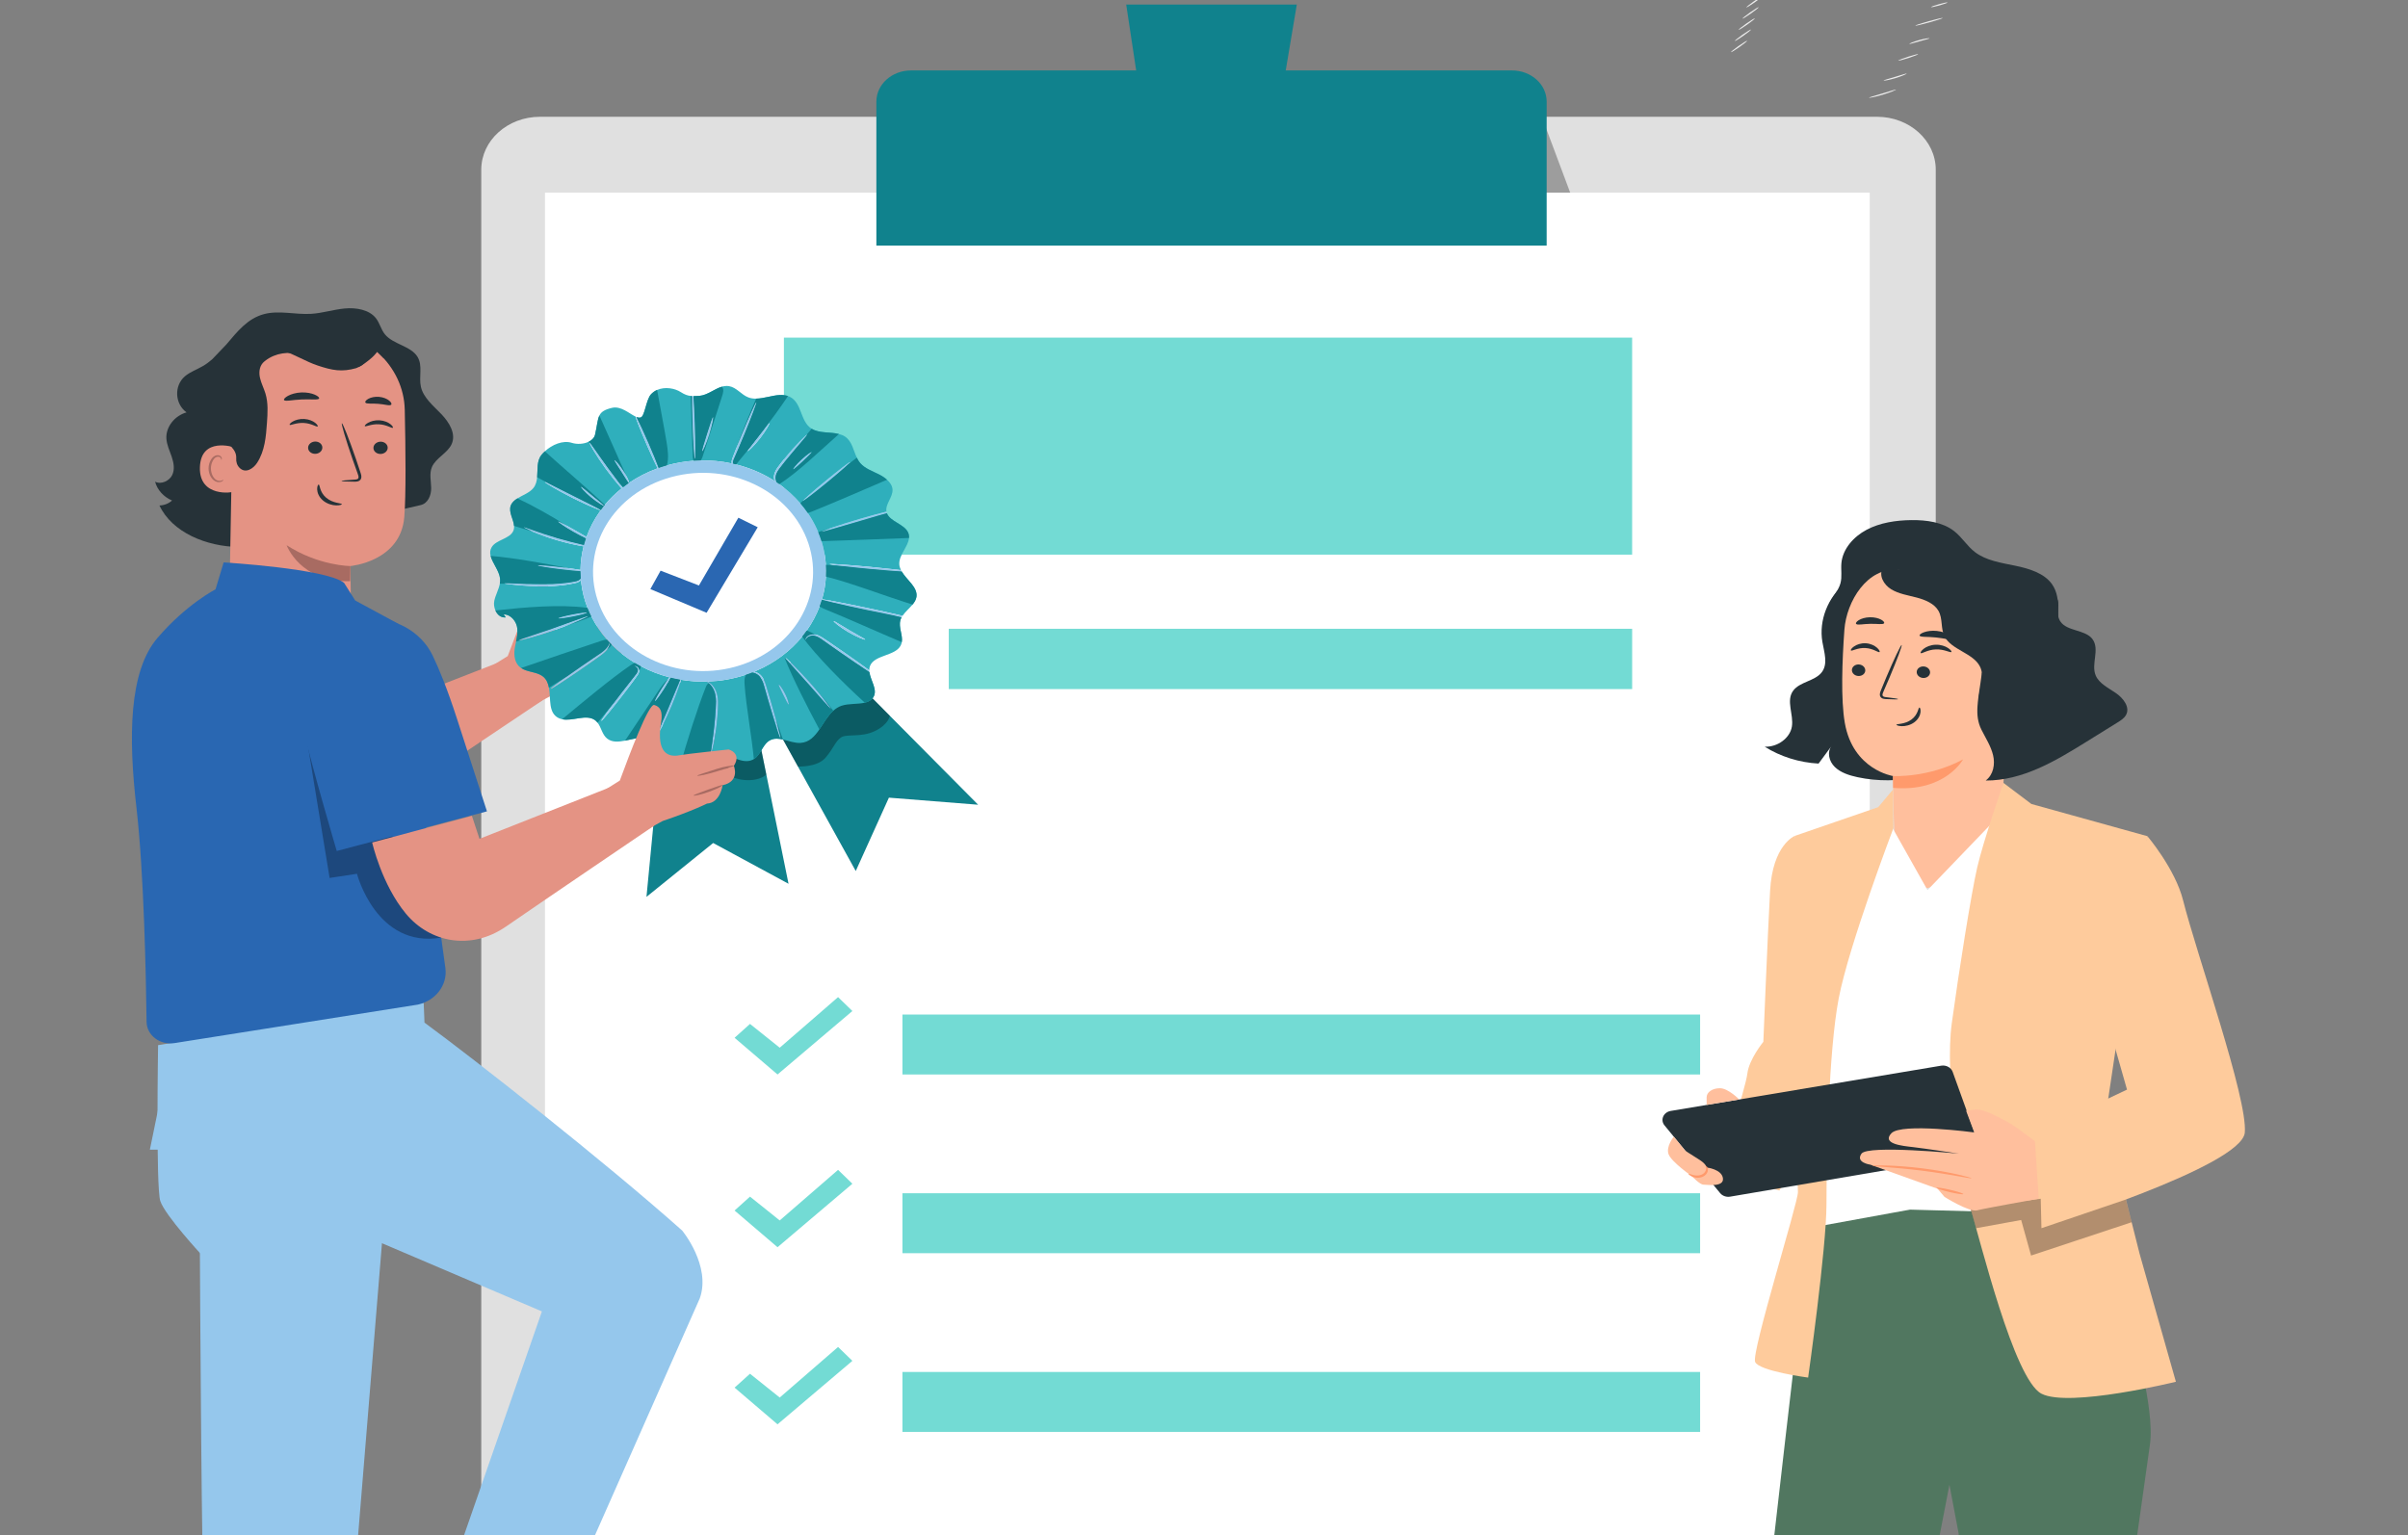 <svg width="599" height="382" viewBox="0 0 599 382" fill="none" xmlns="http://www.w3.org/2000/svg">
<rect x="0" y="0" width="599" height="382" fill="#808080" stroke="none"/>
<g clip-path="url(#clip0_4970_29227)">
<path d="M438.442 -0.993C438.503 -0.921 437.65 -0.226 436.533 0.561C435.417 1.347 434.463 1.927 434.402 1.856C434.34 1.785 435.194 1.089 436.31 0.303C437.425 -0.483 438.379 -1.064 438.442 -0.993Z" fill="#EBEBEB"/>
<path d="M437.485 1.791C437.546 1.862 436.693 2.558 435.576 3.344C434.46 4.13 433.506 4.711 433.445 4.639C433.383 4.568 434.237 3.873 435.353 3.086C436.468 2.299 437.424 1.72 437.485 1.791Z" fill="#EBEBEB"/>
<path d="M436.529 4.573C436.591 4.644 435.736 5.34 434.621 6.126C433.504 6.913 432.55 7.493 432.487 7.422C432.426 7.35 433.28 6.655 434.396 5.869C435.514 5.082 436.468 4.502 436.529 4.573Z" fill="#EBEBEB"/>
<path d="M435.575 7.355C435.636 7.426 434.783 8.122 433.666 8.908C432.55 9.695 431.596 10.275 431.534 10.204C431.473 10.133 432.327 9.437 433.443 8.651C434.558 7.864 435.512 7.284 435.575 7.355Z" fill="#EBEBEB"/>
<path d="M434.618 10.137C434.679 10.209 433.824 10.904 432.709 11.691C431.593 12.477 430.639 13.057 430.577 12.986C430.516 12.915 431.37 12.219 432.486 11.433C433.601 10.647 434.557 10.066 434.618 10.137Z" fill="#EBEBEB"/>
<path d="M483.295 4.465C483.325 4.551 481.809 5.051 479.91 5.581C478.011 6.111 476.448 6.472 476.418 6.385C476.388 6.299 477.904 5.799 479.803 5.269C481.702 4.739 483.265 4.378 483.295 4.465Z" fill="#EBEBEB"/>
<path d="M484.458 0.613C484.488 0.699 483.595 1.028 482.463 1.346C481.331 1.665 480.39 1.852 480.36 1.766C480.33 1.68 481.223 1.353 482.356 1.034C483.486 0.716 484.428 0.527 484.458 0.613Z" fill="#EBEBEB"/>
<path d="M480.003 9.524C480.024 9.615 478.879 9.896 477.486 10.283C476.092 10.669 474.97 11.016 474.931 10.931C474.893 10.851 475.965 10.362 477.38 9.972C478.791 9.578 479.984 9.438 480.003 9.524Z" fill="#EBEBEB"/>
<path d="M477.166 13.478C477.2 13.562 476.118 13.989 474.748 14.431C473.379 14.873 472.242 15.161 472.208 15.076C472.174 14.992 473.256 14.565 474.626 14.123C475.995 13.681 477.133 13.393 477.166 13.478Z" fill="#EBEBEB"/>
<path d="M474.326 18.299C474.367 18.379 473.136 18.953 471.519 19.437C469.903 19.925 468.536 20.133 468.516 20.048C468.493 19.957 469.807 19.61 471.405 19.127C473.003 18.648 474.284 18.214 474.326 18.299Z" fill="#EBEBEB"/>
<path d="M471.656 22.277C471.698 22.36 470.247 23.001 468.366 23.561C466.487 24.133 464.901 24.408 464.879 24.318C464.857 24.233 466.385 23.82 468.251 23.252C470.12 22.695 471.617 22.196 471.656 22.277Z" fill="#EBEBEB"/>
<path d="M466.91 491.802H134.332C126.259 491.802 119.715 485.905 119.715 478.631V42.225C119.715 34.951 126.259 29.054 134.332 29.054H466.91C474.983 29.054 481.527 34.951 481.527 42.225V478.632C481.527 485.905 474.983 491.802 466.91 491.802Z" fill="#E0E0E0"/>
<g opacity="0.3">
<path d="M383.881 29.998L390.782 48.44V57.476H383L383.881 29.998Z" fill="black"/>
</g>
<path d="M135.566 47.937V473.018H465.105V397.008V47.937H135.566Z" fill="white"/>
<path d="M384.737 61.105H218V25.288C218 21.003 221.855 17.527 226.612 17.527H376.126C380.883 17.527 384.738 21.001 384.738 25.288V61.105H384.737Z" fill="#10828D"/>
<path d="M322.586 1.14H280.148L285.109 33.916H317.075L322.586 1.14Z" fill="#10828D"/>
<path d="M406 84H195V138H406V84Z" fill="#73DBD4"/>
<path d="M406.004 156.448H236.004V171.448H406.004V156.448Z" fill="#73DBD4"/>
<path d="M422.91 252.427H224.484V267.342H422.91V252.427Z" fill="#73DBD4"/>
<path d="M422.91 296.892H224.484V311.807H422.91V296.892Z" fill="#73DBD4"/>
<path d="M422.91 341.355H224.484V356.271H422.91V341.355Z" fill="#73DBD4"/>
<path d="M182.73 258.212L186.565 254.758L193.959 260.68L208.474 248.094L212.034 251.55L193.412 267.342L182.73 258.212Z" fill="#73DBD4"/>
<path d="M182.73 301.189L186.565 297.734L193.959 303.657L208.474 291.071L212.034 294.525L193.412 310.319L182.73 301.189Z" fill="#73DBD4"/>
<path d="M182.73 345.254L186.565 341.8L193.959 347.722L208.474 335.136L212.034 338.59L193.412 354.384L182.73 345.254Z" fill="#73DBD4"/>
<path d="M149.608 372.037L139.315 392.996C139.315 392.996 166.412 402.682 166.628 407.286L113.898 406.415L113.964 402.394L125.594 367.82L149.608 372.037Z" fill="#73DBD3"/>
<path d="M55.056 257.446L105.395 249.505L105.593 254.44C117.746 263.334 150.133 288.758 169.693 306.17C169.693 306.17 176.952 314.948 174.073 323.048L143.884 391.293L113.898 386.382L134.804 326.292L76.365 301.371C65.002 297.532 54.767 284.436 52.349 276.93C50.281 270.511 54.749 265.668 55.056 257.446Z" fill="#95C7EC"/>
<path d="M95.134 307.877L83.149 454.652L53.4 455.341C53.4 455.341 50.86 415.324 50.363 385.066C49.91 357.377 49.594 288.758 49.594 288.758L95.134 307.877Z" fill="#95C7EC"/>
<path d="M55.056 257.447L39.326 260.044C39.326 260.044 38.757 295.257 39.865 298.797C40.974 302.337 50.36 312.454 50.36 312.454L94.013 320.072V288.571L55.056 257.447Z" fill="#95C7EC"/>
<path d="M50.361 276.137L49.23 286.049H37.281L39.315 276.137H50.361Z" fill="#95C7EC"/>
<path d="M109.77 103.017C107.769 100.938 105.324 98.957 104.706 96.262C104.137 93.784 105.213 91.003 103.859 88.786C102.194 86.059 97.775 85.69 95.742 83.173C94.757 81.954 94.461 80.371 93.489 79.145C91.832 77.055 88.612 76.49 85.776 76.751C82.941 77.012 80.206 77.92 77.361 78.088C73.457 78.319 69.437 77.156 65.685 78.151C61.545 79.249 59.002 82.535 56.299 85.716L52.776 89.403C52.047 90.034 51.277 90.614 50.431 91.102C48.953 91.956 47.262 92.544 45.988 93.634C43.264 95.968 43.471 100.478 46.399 102.602C43.39 103.454 41.222 106.272 41.391 109.109C41.483 110.671 42.195 112.138 42.707 113.631C43.219 115.125 43.524 116.787 42.827 118.218C42.128 119.649 40.09 120.625 38.582 119.851C39.106 121.876 40.706 123.652 42.797 124.53C41.98 125.282 40.834 125.735 39.667 125.771C42.804 132.478 51.399 136.026 59.476 136.089C67.555 136.151 75.295 133.413 82.799 130.718L104.566 125.685C106.477 125.296 107.279 123.207 107.257 121.442C107.236 119.676 106.746 117.837 107.451 116.191C108.417 113.933 111.339 112.74 112.35 110.498C113.501 107.948 111.772 105.097 109.77 103.017Z" fill="#263238"/>
<path d="M58.252 120.756C56.691 116.322 55.15 111.857 54.459 107.248C53.767 102.64 53.961 97.842 55.792 93.494C56.069 92.836 58.427 88.417 59.206 88.491C59.763 88.543 58.298 92.67 58.576 93.107C61.229 97.279 61.919 102.281 61.453 107.072C60.988 111.863 59.848 116.168 58.252 120.756Z" fill="#263238"/>
<path d="M57.882 103.01C57.553 91.35 64.809 81.459 77.752 81.486L78.949 81.551C90.985 82.21 100.446 91.083 100.686 101.945C100.909 112.052 101.011 123.223 100.574 128.614C99.669 139.776 87.153 140.836 87.153 140.836C87.124 140.836 87.459 159.203 87.459 159.203L57.184 142.041L57.882 103.01Z" fill="#E49384"/>
<path d="M87.153 140.836C87.153 140.836 79.311 140.823 71.301 135.653C71.301 135.653 74.656 144.935 87.094 144.605L87.153 140.836Z" fill="#A86B62"/>
<path d="M96.439 111.434C96.416 112.278 95.603 112.956 94.623 112.95C93.645 112.944 92.871 112.256 92.895 111.412C92.918 110.568 93.731 109.888 94.708 109.894C95.687 109.901 96.462 110.59 96.439 111.434Z" fill="#263238"/>
<path d="M97.726 106.438C97.493 106.634 96.212 105.666 94.306 105.567C92.404 105.443 90.947 106.249 90.754 106.028C90.659 105.93 90.908 105.565 91.544 105.2C92.17 104.836 93.218 104.504 94.404 104.574C95.59 104.645 96.562 105.093 97.109 105.527C97.667 105.963 97.84 106.349 97.726 106.438Z" fill="#263238"/>
<path d="M80.185 111.401C80.162 112.245 79.349 112.923 78.369 112.917C77.391 112.911 76.617 112.224 76.641 111.379C76.664 110.535 77.477 109.856 78.454 109.861C79.435 109.867 80.209 110.557 80.185 111.401Z" fill="#263238"/>
<path d="M79.02 106.111C78.785 106.308 77.503 105.34 75.599 105.24C73.697 105.116 72.24 105.922 72.047 105.702C71.953 105.603 72.198 105.24 72.836 104.874C73.463 104.508 74.511 104.178 75.697 104.247C76.882 104.318 77.854 104.766 78.402 105.2C78.958 105.638 79.133 106.024 79.02 106.111Z" fill="#263238"/>
<path d="M84.957 119.676C84.954 119.578 86.151 119.458 88.085 119.343C88.576 119.324 89.041 119.262 89.143 118.967C89.279 118.657 89.108 118.174 88.906 117.65C88.52 116.564 88.117 115.426 87.692 114.233C86.013 109.372 84.83 105.385 85.048 105.326C85.266 105.267 86.803 109.16 88.482 114.021C88.883 115.22 89.269 116.362 89.633 117.455C89.783 117.963 90.062 118.545 89.769 119.189C89.617 119.51 89.244 119.728 88.927 119.787C88.61 119.855 88.335 119.846 88.094 119.846C86.156 119.831 84.958 119.773 84.957 119.676Z" fill="#263238"/>
<path d="M79.272 120.557C79.584 120.558 79.462 122.422 81.143 123.841C82.82 125.264 85.039 125.176 85.038 125.437C85.058 125.556 84.522 125.772 83.591 125.745C82.676 125.723 81.361 125.386 80.333 124.518C79.308 123.649 78.917 122.541 78.897 121.773C78.869 120.988 79.132 120.539 79.272 120.557Z" fill="#263238"/>
<path d="M79.378 99.14C79.159 99.596 77.272 99.271 75.02 99.391C72.766 99.471 70.924 99.962 70.656 99.528C70.537 99.32 70.882 98.898 71.64 98.486C72.393 98.074 73.574 97.708 74.925 97.647C76.275 97.588 77.491 97.847 78.285 98.19C79.085 98.533 79.473 98.923 79.378 99.14Z" fill="#263238"/>
<path d="M97.321 100.688C96.961 101.06 95.675 100.582 94.098 100.478C92.525 100.324 91.165 100.581 90.886 100.156C90.765 99.951 91.001 99.572 91.611 99.234C92.211 98.898 93.194 98.65 94.276 98.739C95.358 98.829 96.275 99.234 96.796 99.664C97.327 100.094 97.482 100.505 97.321 100.688Z" fill="#263238"/>
<path d="M58.337 111.337C58.132 111.243 49.971 108.601 49.728 116.253C49.484 123.905 58.059 122.547 58.081 122.327C58.104 122.109 58.337 111.337 58.337 111.337Z" fill="#E49384"/>
<path d="M55.578 119.362C55.541 119.336 55.427 119.452 55.174 119.549C54.927 119.643 54.505 119.701 54.067 119.54C53.179 119.221 52.465 117.917 52.467 116.537C52.469 115.84 52.651 115.182 52.942 114.639C53.22 114.086 53.634 113.706 54.087 113.645C54.539 113.562 54.852 113.815 54.949 114.032C55.056 114.249 54.997 114.4 55.041 114.415C55.065 114.435 55.228 114.292 55.169 113.973C55.139 113.82 55.046 113.637 54.851 113.485C54.652 113.33 54.354 113.247 54.04 113.269C53.383 113.292 52.776 113.82 52.456 114.415C52.1 115.012 51.876 115.752 51.875 116.535C51.88 118.078 52.711 119.544 53.928 119.895C54.52 120.05 55.024 119.901 55.287 119.727C55.557 119.546 55.606 119.377 55.578 119.362Z" fill="#A86B62"/>
<path d="M95.472 89.168C96.862 88.509 92.824 84.424 89.476 82.983C84.417 80.804 76.649 79.38 71.915 80.499C66.216 81.846 61.451 84.301 58.504 88.899C55.555 93.496 54.367 98.893 54.416 104.203C54.431 105.823 54.579 107.513 55.509 108.9C56.658 110.613 58.911 111.72 58.76 114.052C58.705 114.904 58.956 115.77 59.59 116.403C61.111 117.921 63.042 116.556 63.948 115.168C65.881 112.203 66.168 108.629 66.408 105.197C66.578 102.759 66.743 100.267 66.031 97.909C65.643 96.626 65.003 95.409 64.694 94.108C64.386 92.808 64.462 91.339 65.38 90.298C65.53 90.128 65.773 89.916 66.084 89.681C68.53 87.825 71.91 87.316 74.904 88.33C79.654 89.941 87.772 92.363 89.936 90.939C93.051 88.889 93.816 87.531 93.816 87.531L95.472 89.168Z" fill="#263238"/>
<path d="M72.377 79.468C77.075 78.144 82.387 78.314 86.711 80.434C89.006 81.558 91.062 83.329 91.719 85.608C92.377 87.886 91.242 90.656 88.803 91.5L88.635 91.592C84.987 92.626 82.642 92.146 79.053 90.955C76.034 89.953 73.367 88.213 70.343 87.225C67.128 86.172 63.561 86.015 60.246 86.779C63.566 83.505 67.679 80.79 72.377 79.468Z" fill="#263238"/>
<path d="M89.507 171.895L91.394 177.549L127.14 163.613L134.864 174.305C134.864 174.305 106.798 193.08 98.006 199.075C89.215 205.07 79.037 202.971 73.122 195.965C67.049 188.77 64.699 178.445 64.699 178.445L89.507 171.895Z" fill="#E49384"/>
<path d="M87.59 184.598C87.776 184.629 88.203 182.903 89.267 180.979C90.313 179.046 91.572 177.69 91.43 177.576C91.321 177.467 89.79 178.702 88.694 180.725C87.583 182.74 87.427 184.587 87.59 184.598Z" fill="#A86B62"/>
<path d="M121.578 166.183L126.301 163.242C128.814 156.518 133.482 144.322 134.862 144.688C136.383 145.09 137.013 146.291 136.578 148.883C135.533 155.092 137.245 157.826 141.269 157.007C142.653 156.725 154.689 154.99 154.689 154.99C154.689 154.99 158.011 156.705 154.673 159.636C154.673 159.636 156.297 163.46 151.864 164.384C151.864 164.384 151.312 168.717 147.983 168.895C147.983 168.895 144.427 170.683 136.953 173.174L130.958 176.416L121.578 166.183Z" fill="#E49384"/>
<path d="M145.559 162.026C145.601 162.235 147.951 161.764 150.681 160.906C151.668 160.616 152.585 160.338 153.342 160.173L153.248 159.696L152.79 159.783L152.891 160.221C154.048 159.903 154.767 159.656 154.742 159.569C154.718 159.481 153.957 159.572 152.77 159.786L152.872 160.224L153.336 160.174L153.241 159.697C152.416 159.817 151.477 160.067 150.481 160.361C147.727 161.224 145.545 161.918 145.559 162.026Z" fill="#A86B62"/>
<path d="M144.653 166.915C144.701 167.079 146.437 166.738 148.445 166.017C150.461 165.313 151.99 164.498 151.9 164.349C151.822 164.219 150.21 164.783 148.21 165.481C146.219 166.196 144.611 166.771 144.653 166.915Z" fill="#A86B62"/>
<path d="M185.878 169.313L196.149 219.888L177.401 209.745L160.812 223.151L165.92 169.924L185.878 169.313Z" fill="#10828D"/>
<path d="M187.418 170.701L212.871 216.716L221.119 198.466L243.316 200.225L203.794 160.4L187.418 170.701Z" fill="#10828D"/>
<g opacity="0.3">
<path d="M198.488 190.718C198.488 190.718 203.236 190.968 205.32 188.558C207.405 186.147 207.72 184.543 209.153 183.517C210.585 182.492 214.135 183.579 217.624 181.898C221.114 180.219 221.34 178.084 221.34 178.084L212.613 169.291L193.926 182.482L198.488 190.718Z" fill="black"/>
</g>
<g opacity="0.3">
<path d="M163.82 192.037C163.82 192.037 167.646 194.585 170.853 193.592C174.06 192.6 175.298 191.411 177.119 191.258C178.941 191.103 181.255 193.763 185.196 194.073C189.138 194.384 190.62 192.708 190.62 192.708L188.264 181.077L164.523 182.762L163.82 192.037Z" fill="black"/>
</g>
<path d="M158.343 103.753C158.313 103.741 158.28 103.728 158.25 103.714C158.313 103.815 158.392 103.956 158.487 104.135C158.439 104.007 158.39 103.881 158.343 103.753Z" fill="#FF725E"/>
<path d="M222.119 153.081C220.248 152.717 217.979 152.257 215.527 151.74C212.363 151.074 209.506 150.444 207.446 149.963C205.977 149.621 204.925 149.356 204.44 149.207C204.271 149.771 204.081 150.33 203.874 150.882C203.083 152.985 202.014 155 200.687 156.878C200.321 157.396 199.941 157.907 199.537 158.403C196.653 161.936 192.796 164.886 188.142 166.89C187.955 166.971 187.765 167.047 187.576 167.125C188.026 167.207 188.526 167.392 188.991 167.765C189.04 167.804 189.077 167.858 189.123 167.901C189.825 168.541 190.267 169.52 190.577 170.569C190.916 171.708 191.281 172.929 191.664 174.211C192.163 175.921 192.617 177.524 192.997 178.909C193.191 179.619 193.368 180.275 193.518 180.853C193.964 182.56 194.203 183.624 194.128 183.642C194.053 183.66 193.68 182.628 193.135 180.944C192.592 179.259 191.878 176.925 191.122 174.339C190.754 173.053 190.405 171.829 190.078 170.688C189.778 169.576 189.374 168.608 188.718 168.023C188.199 167.561 187.604 167.359 187.125 167.301C186.928 167.379 186.736 167.462 186.534 167.536C186.206 167.657 185.875 167.764 185.546 167.874C182.415 168.921 179.209 169.48 176.031 169.582C176.137 169.633 176.257 169.696 176.395 169.784C176.451 169.819 176.513 169.87 176.572 169.913C177.002 170.223 177.499 170.723 177.888 171.448C177.985 171.622 178.068 171.816 178.144 172.013C178.43 172.744 178.591 173.612 178.615 174.545C178.645 175.736 178.55 177.016 178.452 178.369C178.233 181.069 177.847 183.498 177.488 185.241C177.276 186.279 177.078 187.067 176.938 187.538C177.32 187.45 177.707 187.389 178.102 187.384C181.316 187.337 184.466 190.408 187.28 189.009C187.367 188.965 187.446 188.914 187.528 188.865C189.396 187.719 189.695 184.982 191.762 184.079C192.713 183.663 193.722 183.76 194.755 183.999C196.196 184.331 197.688 184.94 199.157 184.84C201.314 184.692 202.635 183.23 203.821 181.496C204.907 179.905 205.886 178.094 207.284 176.84C207.878 176.308 208.543 175.869 209.333 175.601C211.105 175.004 213.379 175.257 215.123 174.839C215.997 174.631 216.74 174.257 217.217 173.518C218.427 171.643 216.536 169.35 216.265 167.213C216.058 167.078 215.842 166.936 215.609 166.782C213.967 165.699 211.722 164.177 209.263 162.469C208.046 161.615 206.888 160.802 205.811 160.046C204.742 159.31 203.849 158.546 202.94 158.266C202.036 157.956 201.218 158.263 200.843 158.585C200.447 158.918 200.446 159.237 200.39 159.222C200.372 159.236 200.285 158.885 200.687 158.449C201.029 158.064 201.87 157.681 202.846 157.88C202.918 157.895 202.989 157.905 203.062 157.925C204.122 158.21 205.05 158.973 206.128 159.677C207.213 160.423 208.381 161.227 209.608 162.068C209.647 162.095 209.686 162.122 209.725 162.149C212.136 163.825 214.299 165.362 215.854 166.499C215.99 166.598 216.114 166.69 216.24 166.784C216.239 166.73 216.234 166.676 216.236 166.622C216.249 166.275 216.313 165.933 216.458 165.6C217.64 162.895 222.693 163.241 224.053 160.606C224.192 160.338 224.271 160.061 224.32 159.78C224.624 158.038 223.473 156.084 223.968 154.305C224.033 154.069 224.139 153.848 224.252 153.631C224.275 153.588 224.286 153.54 224.311 153.497C224.097 153.458 223.875 153.417 223.641 153.372C223.175 153.286 222.661 153.187 222.119 153.081ZM196.181 175.301C196.031 175.345 195.497 174.229 194.825 172.869C194.156 171.506 193.594 170.402 193.732 170.333C193.862 170.264 194.653 171.276 195.335 172.665C196.023 174.052 196.325 175.26 196.181 175.301ZM205.287 174.393C206.228 175.595 206.764 176.368 206.703 176.408C206.639 176.451 205.989 175.752 204.97 174.606C203.826 173.313 202.484 171.797 201.003 170.121C199.512 168.452 198.162 166.941 197.011 165.651C196.444 165.012 196.008 164.51 195.738 164.178C195.525 163.914 195.412 163.755 195.439 163.734C195.496 163.69 196.215 164.33 197.312 165.419C198.409 166.51 199.88 168.052 201.438 169.805C201.871 170.293 202.284 170.767 202.681 171.229C203.712 172.43 204.609 173.524 205.287 174.393ZM210.999 157.253C208.809 155.975 207.285 154.642 207.382 154.542C207.487 154.432 209.149 155.573 211.304 156.83C213.452 158.095 215.285 159.001 215.215 159.131C215.153 159.253 213.183 158.538 210.999 157.253Z" fill="#2FAFBC"/>
<path d="M226.117 133.858C226.152 133.428 226.107 132.996 225.925 132.562C225.014 130.394 221.416 129.818 220.614 127.692C220.611 127.683 220.609 127.673 220.605 127.664C219.893 127.872 219.129 128.098 218.322 128.335C217.023 128.716 215.623 129.127 214.129 129.566C211.543 130.321 209.206 131.004 207.274 131.568C205.517 132.072 204.419 132.362 204.393 132.296C204.37 132.239 205.18 131.917 206.548 131.438C206.736 131.372 206.935 131.303 207.143 131.232C208.87 130.641 211.275 129.873 213.956 129.088C216.465 128.353 218.763 127.736 220.509 127.302C220.157 125.459 222.088 123.756 222.023 121.865C221.989 120.894 221.43 120.06 220.656 119.366C220.08 118.85 219.39 118.408 218.69 118.057C217.049 117.233 215.197 116.596 214.032 115.269C213.663 114.848 213.382 114.373 213.143 113.875C212.253 112.023 211.971 109.817 210.2 108.624C209.745 108.317 209.23 108.132 208.697 107.991C206.506 107.41 203.819 107.859 201.906 106.672C201.894 106.665 201.88 106.661 201.868 106.653C198.992 104.826 199.548 100.24 196.458 98.724C196.315 98.654 196.168 98.604 196.022 98.551C195.377 98.322 194.699 98.251 193.999 98.282L193.972 98.285C192.068 98.379 190.015 99.161 188.095 99.185C187.424 99.194 186.768 99.112 186.142 98.871C184.377 98.197 183.246 96.403 181.363 96.082C180.752 95.977 180.169 96.046 179.6 96.207C177.723 96.74 176.004 98.334 173.959 98.497C173.405 98.541 172.931 98.564 172.493 98.56C172.612 100.16 172.739 102.637 172.834 105.426C172.999 110.261 173.009 114.183 172.853 114.188C172.7 114.193 172.439 110.277 172.275 105.441C172.179 102.641 172.137 100.153 172.147 98.549C172.054 98.542 171.964 98.533 171.876 98.523C171.035 98.434 170.295 98.171 169.363 97.567C167.872 96.598 165.408 96.159 163.459 97.025C162.888 97.278 162.36 97.637 161.915 98.135C160.73 99.461 160.39 103.479 159.428 103.85C159.109 103.973 158.741 103.914 158.34 103.757C158.387 103.885 158.435 104.011 158.483 104.139C159.046 105.202 160.14 107.564 161.34 110.336C162.474 112.956 163.407 115.254 163.83 116.449C164.514 116.208 165.2 115.99 165.89 115.796C168.091 115.178 170.321 114.794 172.543 114.636C173.128 114.594 173.712 114.571 174.296 114.558C176.886 114.509 179.451 114.76 181.934 115.288C181.97 115.297 182.007 115.303 182.044 115.312C182.021 115.238 182.006 115.158 181.999 115.076C181.999 115.074 181.998 115.07 181.998 115.07C181.965 114.723 182.073 114.345 182.215 113.967C182.452 113.335 182.741 112.59 183.057 111.787C183.491 110.683 183.982 109.46 184.52 108.15C185.45 105.889 186.321 103.852 186.979 102.386C187.635 100.92 188.079 100.026 188.151 100.049C188.223 100.073 187.911 101.012 187.35 102.51C186.788 104.007 185.976 106.065 185.046 108.325C184.116 110.586 183.243 112.625 182.588 114.09C182.331 114.596 182.269 115.048 182.369 115.38C182.62 115.437 182.868 115.501 183.115 115.563C186.248 116.348 189.232 117.574 191.941 119.204C192.204 119.362 192.46 119.529 192.717 119.695C192.605 119.436 192.524 119.135 192.513 118.789C192.502 118.555 192.54 118.309 192.6 118.06C192.731 117.514 193.006 116.944 193.383 116.401C193.938 115.61 194.592 114.803 195.287 113.943C196.681 112.235 198.034 110.752 199.054 109.709C199.748 108.999 200.279 108.498 200.569 108.262C200.704 108.151 200.793 108.092 200.81 108.107C200.87 108.154 200.296 108.839 199.359 109.936C198.422 111.033 197.125 112.543 195.738 114.242C194.391 115.948 192.913 117.445 192.909 118.789C192.89 119.278 193.015 119.687 193.176 119.989C193.402 120.14 193.621 120.298 193.843 120.455C195.781 121.828 197.546 123.422 199.088 125.216C199.755 125.992 200.381 126.804 200.96 127.652C201.812 128.904 202.569 130.231 203.208 131.633C203.323 131.887 203.424 132.144 203.53 132.399C203.843 133.148 204.12 133.901 204.355 134.658C204.964 136.608 205.321 138.576 205.443 140.537C205.504 141.519 205.51 142.497 205.454 143.471C205.348 145.321 205.04 147.146 204.532 148.923C204.516 148.981 204.496 149.04 204.478 149.099C204.946 149.154 205.896 149.315 207.194 149.557C207.311 149.578 207.42 149.599 207.542 149.621C209.626 150.012 212.495 150.587 215.656 151.252C218.816 151.917 221.67 152.548 223.73 153.028C224.008 153.093 224.268 153.155 224.516 153.214C225.186 152.214 226.22 151.364 227 150.423C227.482 149.841 227.867 149.227 227.974 148.507C228.328 146.1 225.561 144.341 224.303 142.192C222.445 142.076 219.611 141.848 216.435 141.551C213.84 141.308 211.485 141.064 209.701 140.857C207.65 140.619 206.357 140.431 206.365 140.356C206.381 140.218 210.914 140.528 216.492 141.048C218.968 141.28 221.232 141.513 222.986 141.714C223.394 141.761 223.771 141.806 224.121 141.849C224.102 141.81 224.083 141.77 224.065 141.73C223.87 141.31 223.734 140.874 223.706 140.412C223.561 138.11 225.94 135.995 226.117 133.858ZM175.881 107.993C176.622 105.655 177.219 103.754 177.373 103.785C177.521 103.814 177.163 105.778 176.419 108.132C175.677 110.487 174.834 112.325 174.691 112.279C174.543 112.233 175.145 110.334 175.881 107.993ZM189.086 109.02C187.594 110.947 186.12 112.32 186.008 112.231C185.887 112.138 187.154 110.635 188.629 108.732C190.109 106.831 191.239 105.242 191.377 105.313C191.507 105.376 190.582 107.096 189.086 109.02ZM199.343 114.378C200.618 113.186 201.805 112.365 201.906 112.467C202.012 112.571 201.006 113.55 199.746 114.729C198.482 115.907 197.431 116.845 197.313 116.754C197.196 116.665 198.064 115.568 199.343 114.378ZM199.755 124.618C199.75 124.611 199.755 124.597 199.766 124.577C199.851 124.425 200.43 123.874 201.343 123.069C202.369 122.163 203.813 120.936 205.432 119.604C207.051 118.273 208.536 117.088 209.632 116.249C210.726 115.409 211.432 114.914 211.486 114.965C211.517 114.994 211.312 115.216 210.929 115.578C210.667 115.826 210.322 116.138 209.904 116.508C208.876 117.414 207.431 118.643 205.809 119.977C204.188 121.312 202.699 122.498 201.604 123.338C200.508 124.177 199.806 124.67 199.755 124.618Z" fill="#2FAFBC"/>
<path d="M177.896 178.333C177.994 176.992 178.105 175.706 178.103 174.556C178.098 173.407 177.91 172.382 177.531 171.596C177.169 170.824 176.702 170.32 176.317 169.99C176.101 169.805 175.91 169.673 175.782 169.587C173.671 169.638 171.576 169.489 169.525 169.154C169.487 169.148 169.449 169.141 169.411 169.134C169.342 169.462 169.163 170.066 168.891 170.875C168.868 170.946 168.835 171.033 168.811 171.107C168.402 172.306 167.814 173.875 167.094 175.592C166.329 177.413 165.568 179.04 164.978 180.2C164.388 181.362 163.974 182.06 163.904 182.032C163.869 182.018 163.921 181.829 164.038 181.508C164.401 180.506 165.418 178.165 166.571 175.412C167.829 172.422 168.851 169.886 169.258 169.108C168.438 168.967 167.623 168.797 166.82 168.596C166.552 169.171 165.953 170.216 165.199 171.4C164.089 173.138 163.082 174.491 162.949 174.421C162.815 174.351 163.605 172.887 164.714 171.148C165.285 170.254 165.825 169.468 166.236 168.918C166.351 168.766 166.451 168.637 166.544 168.526C164.059 167.883 161.672 166.963 159.443 165.781C158.941 165.515 158.445 165.239 157.961 164.947C155.831 163.665 153.875 162.134 152.143 160.383C151.751 159.986 151.373 159.577 151.004 159.157C149.481 157.423 148.171 155.497 147.119 153.398C146.972 153.104 146.823 152.814 146.687 152.514C146.495 152.091 146.317 151.667 146.148 151.241C145.343 149.194 144.832 147.112 144.581 145.034C144.554 144.806 144.523 144.579 144.502 144.351C144.257 144.612 143.917 144.827 143.508 144.965C143.243 145.038 142.93 145.099 142.634 145.164C140.835 145.563 138.557 145.824 136.017 145.878C133.065 145.936 130.408 145.731 128.495 145.556C127.165 145.429 126.203 145.314 125.734 145.231C125.53 145.196 125.41 145.165 125.412 145.144C125.418 145.073 126.608 145.11 128.525 145.201C129.238 145.231 130.078 145.269 130.97 145.305C132.474 145.364 134.173 145.411 136.004 145.374C136.519 145.364 137.023 145.344 137.518 145.32C139.82 145.209 141.888 144.962 143.376 144.629C143.808 144.505 144.166 144.31 144.375 144.072C144.422 144.019 144.438 143.963 144.472 143.908C144.427 143.308 144.403 142.708 144.401 142.111C143.304 142.039 141.606 141.876 139.684 141.647C136.395 141.253 133.745 140.823 133.765 140.685C133.785 140.548 136.467 140.754 139.758 141.148C140.464 141.232 141.131 141.318 141.759 141.403C142.814 141.545 143.718 141.683 144.397 141.8C144.42 139.812 144.691 137.847 145.179 135.932C145.006 135.903 144.825 135.873 144.634 135.84C143.039 135.561 140.852 135.08 138.492 134.39C136.131 133.697 134.051 132.925 132.578 132.304C132.545 132.29 132.517 132.277 132.484 132.264C131.071 131.665 130.235 131.228 130.266 131.171C130.302 131.104 131.232 131.443 132.734 131.977C134.237 132.51 136.324 133.222 138.665 133.91C141.006 134.596 143.157 135.127 144.721 135.492C144.909 135.537 145.089 135.578 145.259 135.619C145.409 135.063 145.571 134.51 145.757 133.965C145.76 133.959 145.761 133.953 145.764 133.946C145.731 133.931 145.692 133.911 145.659 133.895C144.881 133.528 143.872 133.015 142.785 132.399C140.47 131.092 138.724 129.861 138.81 129.749C138.871 129.669 139.782 130.138 141.081 130.854C141.68 131.184 142.355 131.562 143.082 131.972C144.175 132.59 145.161 133.153 145.895 133.591C146.693 131.377 147.799 129.26 149.188 127.291C149.271 127.174 149.35 127.055 149.433 126.94C149.355 126.978 148.541 126.683 147.275 126.144C146.86 125.967 146.382 125.755 145.883 125.528C144.811 125.043 143.58 124.461 142.269 123.801C140.347 122.83 138.644 121.893 137.435 121.18C136.226 120.468 135.509 119.987 135.548 119.929C135.577 119.887 135.966 120.055 136.613 120.368C137.844 120.964 140.027 122.094 142.543 123.361C146.324 125.271 149.43 126.768 149.441 126.93C149.769 126.479 150.112 126.037 150.472 125.603C151.69 124.129 153.081 122.76 154.628 121.52C154.48 121.357 154.324 121.183 154.154 120.989C153.219 119.922 151.987 118.405 150.721 116.672C149.456 114.938 148.4 113.316 147.684 112.12C147.104 111.152 146.746 110.474 146.663 110.228C146.644 110.171 146.634 110.129 146.646 110.123C146.716 110.087 147.223 110.792 148.025 111.939C148.827 113.085 149.93 114.669 151.189 116.395C152.288 117.899 153.307 119.246 154.119 120.311C154.237 120.466 154.365 120.634 154.474 120.778C154.622 120.973 154.757 121.151 154.884 121.32C154.926 121.286 154.97 121.253 155.013 121.22C155.473 120.861 155.946 120.514 156.433 120.179C156.206 120.025 155.496 118.831 154.586 117.402C153.593 115.836 152.736 114.585 152.865 114.502C152.986 114.421 154.062 115.558 155.072 117.152C155.431 117.715 155.727 118.251 155.959 118.717C156.082 118.965 156.184 119.186 156.267 119.384C156.414 119.734 156.503 120 156.512 120.125C156.538 120.108 156.561 120.09 156.587 120.073C158.581 118.722 160.795 117.574 163.202 116.67C163.255 116.649 163.305 116.627 163.36 116.607C163.435 116.58 163.511 116.557 163.584 116.53C163.072 115.535 162.212 113.684 161.247 111.488C161.107 111.169 160.965 110.846 160.822 110.514C159.345 107.105 158.216 104.248 158.098 103.649C156.541 102.918 154.469 100.942 152.222 101.479C150.365 101.923 149.553 102.479 149.102 103.386C148.598 104.401 148.549 105.861 148.025 108.123C147.839 108.929 147.234 109.517 146.447 109.901C145.221 110.502 143.542 110.6 142.254 110.186C140.008 109.465 137.307 110.659 135.542 112.293C135.235 112.576 134.948 112.869 134.706 113.172C133.474 114.713 133.798 116.822 133.618 118.742C133.524 119.743 133.297 120.692 132.638 121.482C131.689 122.619 130.019 123.193 128.723 123.999C127.952 124.478 127.314 125.038 127.039 125.846C126.489 127.461 127.756 129.204 127.876 130.84C127.908 131.282 127.862 131.718 127.665 132.14C126.755 134.1 123.457 134.266 122.316 136.125C121.88 136.835 121.859 137.562 122.044 138.305C122.492 140.105 124.189 141.997 124.399 143.953C124.445 144.38 124.41 144.798 124.336 145.214C124.082 146.641 123.278 148.019 122.963 149.461C122.791 150.24 122.908 151.125 123.239 151.881C123.699 152.936 124.587 153.74 125.805 153.612L125.299 152.855C127.183 152.9 128.505 154.681 128.687 156.37C128.806 157.465 128.595 158.552 128.366 159.64C128.242 160.231 128.114 160.822 128.031 161.414C127.794 163.099 128.032 165.027 129.479 166.115C129.524 166.148 129.576 166.172 129.622 166.203C131.176 167.261 133.49 167.126 134.994 168.258C135.936 168.967 136.346 169.985 136.554 171.114C137.065 173.892 136.311 177.358 138.961 178.661C139.243 178.799 139.539 178.888 139.841 178.951C142.47 179.507 145.799 177.617 147.993 179.158C148.262 179.347 148.472 179.578 148.662 179.824C149.587 181.022 149.777 182.757 151.015 183.752C152.235 184.731 153.817 184.605 155.488 184.278C157.68 183.847 160.03 183.067 161.929 183.956C162.226 184.095 162.487 184.272 162.728 184.468C164.752 186.111 165.063 189.498 167.653 190.477C168.149 190.664 168.638 190.728 169.122 190.715C171.646 190.649 174.067 188.277 176.76 187.577C176.815 187.101 176.943 186.271 177.103 185.184C177.359 183.436 177.679 181.016 177.896 178.333ZM147.067 123.791C145.469 122.473 144.404 121.209 144.517 121.12C144.637 121.026 145.873 122.122 147.445 123.419C149.014 124.719 150.333 125.735 150.239 125.85C150.15 125.961 148.661 125.112 147.067 123.791ZM145.979 152.446C146.02 152.579 144.457 153.001 142.491 153.388C140.524 153.774 138.91 153.975 138.884 153.837C138.859 153.699 140.419 153.277 142.372 152.895C144.324 152.513 145.938 152.312 145.979 152.446ZM129.036 159.301C129.011 159.232 129.979 158.898 131.547 158.379C133.116 157.86 135.282 157.148 137.66 156.323C140.037 155.498 142.173 154.718 143.722 154.155C145.271 153.592 146.238 153.253 146.271 153.319C146.302 153.381 145.394 153.833 143.881 154.481C142.888 154.908 141.612 155.417 140.191 155.95C139.449 156.228 138.68 156.51 137.861 156.794C135.475 157.623 133.279 158.285 131.674 158.719C130.947 158.915 130.349 159.064 129.903 159.164C129.364 159.285 129.048 159.335 129.036 159.301ZM137.023 171.365C136.975 171.31 137.803 170.659 139.178 169.651C139.729 169.247 140.37 168.784 141.077 168.281C142.133 167.528 143.337 166.683 144.622 165.795C145.691 165.065 146.708 164.371 147.659 163.719C148.596 163.081 149.462 162.543 150.099 162.014C151.43 160.97 151.581 159.926 151.663 159.953C151.693 159.956 151.712 160.216 151.554 160.656C151.464 160.915 151.282 161.229 151.024 161.562C150.845 161.793 150.635 162.031 150.374 162.271C149.739 162.859 148.887 163.433 147.974 164.089C147.03 164.749 146.021 165.455 144.962 166.195C142.817 167.678 140.855 168.999 139.419 169.935C137.981 170.87 137.069 171.421 137.023 171.365ZM151.293 177.47C150.293 178.687 149.643 179.419 149.579 179.378C149.515 179.339 150.051 178.534 150.967 177.266C151.489 176.545 152.142 175.663 152.87 174.697C153.423 173.964 154.014 173.187 154.646 172.369C156.087 170.474 157.504 168.772 158.413 167.558C158.607 167.251 158.709 166.937 158.689 166.678C158.667 166.413 158.539 166.192 158.403 166.05C158.114 165.753 157.816 165.791 157.823 165.746C157.797 165.727 158.138 165.596 158.555 165.91C158.749 166.062 158.937 166.309 158.999 166.644C159.01 166.701 159.009 166.76 159.01 166.819C159.017 167.112 158.926 167.423 158.764 167.722C157.886 169.068 156.56 170.745 155.106 172.657C153.642 174.554 152.292 176.254 151.293 177.47Z" fill="#2FAFBC"/>
<path d="M150.17 151.229C155.781 163.56 171.425 169.455 185.108 164.399C198.792 159.341 205.335 145.246 199.723 132.916C194.112 120.585 178.47 114.69 164.785 119.746C151.102 124.804 144.558 138.899 150.17 151.229Z" fill="#FF725E"/>
<path d="M201.603 123.338C202.699 122.499 204.187 121.312 205.809 119.977C207.43 118.643 208.876 117.414 209.904 116.508C210.322 116.139 210.666 115.826 210.929 115.578C211.311 115.216 211.517 114.994 211.486 114.965C211.431 114.914 210.727 115.409 209.631 116.249C208.535 117.088 207.05 118.273 205.433 119.605C203.814 120.937 202.371 122.164 201.343 123.071C200.433 123.875 199.851 124.426 199.767 124.578C199.756 124.598 199.751 124.613 199.756 124.619C199.806 124.67 200.509 124.177 201.603 123.338Z" fill="#95C7EC"/>
<path d="M207.145 131.232C206.937 131.303 206.738 131.372 206.55 131.438C205.182 131.917 204.372 132.239 204.395 132.296C204.421 132.362 205.518 132.072 207.276 131.568C209.207 131.004 211.545 130.321 214.13 129.566C215.626 129.127 217.024 128.716 218.323 128.335C219.13 128.098 219.894 127.873 220.606 127.664C220.576 127.583 220.542 127.503 220.52 127.417C220.511 127.378 220.518 127.34 220.509 127.302C218.763 127.736 216.465 128.353 213.956 129.088C211.275 129.873 208.871 130.641 207.145 131.232Z" fill="#95C7EC"/>
<path d="M216.49 141.047C210.912 140.526 206.38 140.217 206.363 140.355C206.355 140.429 207.648 140.618 209.7 140.855C211.483 141.062 213.839 141.306 216.433 141.549C219.609 141.846 222.445 142.073 224.302 142.189C224.235 142.076 224.177 141.964 224.12 141.848C223.77 141.805 223.393 141.761 222.984 141.713C221.231 141.512 218.968 141.279 216.49 141.047Z" fill="#95C7EC"/>
<path d="M215.656 151.25C212.495 150.585 209.627 150.01 207.543 149.618C207.42 149.595 207.311 149.575 207.194 149.554C205.895 149.313 204.945 149.152 204.478 149.097C204.495 149.038 204.516 148.979 204.533 148.92C205.04 147.145 205.349 145.317 205.454 143.469C205.509 142.496 205.505 141.517 205.443 140.534C205.322 138.574 204.964 136.605 204.356 134.656C204.12 133.899 203.842 133.146 203.531 132.396C203.423 132.141 203.322 131.885 203.207 131.631C202.568 130.227 201.811 128.901 200.959 127.65C200.381 126.8 199.754 125.989 199.087 125.214C197.545 123.419 195.779 121.826 193.842 120.453C193.62 120.296 193.401 120.138 193.175 119.987C193.014 119.686 192.889 119.277 192.908 118.787C192.912 117.443 194.391 115.947 195.737 114.24C197.124 112.541 198.421 111.031 199.358 109.934C200.295 108.837 200.869 108.151 200.809 108.105C200.792 108.091 200.703 108.149 200.568 108.259C200.278 108.496 199.747 108.995 199.053 109.707C198.035 110.75 196.682 112.233 195.288 113.94C194.592 114.799 193.939 115.606 193.383 116.399C193.006 116.942 192.731 117.51 192.6 118.057C192.54 118.306 192.502 118.552 192.513 118.787C192.524 119.133 192.606 119.435 192.717 119.692C192.46 119.527 192.204 119.36 191.941 119.203C189.232 117.571 186.248 116.347 183.117 115.561C182.868 115.498 182.62 115.436 182.37 115.379C182.269 115.048 182.33 114.595 182.589 114.089C183.245 112.624 184.116 110.585 185.046 108.324C185.976 106.064 186.789 104.006 187.351 102.509C187.913 101.011 188.225 100.072 188.151 100.048C188.079 100.023 187.637 100.919 186.979 102.385C186.323 103.851 185.45 105.888 184.521 108.149C183.982 109.459 183.491 110.683 183.057 111.786C182.741 112.588 182.453 113.334 182.216 113.966C182.074 114.344 181.967 114.722 181.998 115.069C181.998 115.071 181.999 115.073 181.999 115.075C182.006 115.158 182.021 115.237 182.044 115.311C182.008 115.303 181.971 115.296 181.934 115.287C179.451 114.76 176.886 114.508 174.297 114.557C173.713 114.568 173.129 114.592 172.542 114.635C170.32 114.793 168.09 115.177 165.889 115.795C165.199 115.989 164.513 116.206 163.829 116.448C163.406 115.253 162.475 112.954 161.339 110.335C160.139 107.563 159.045 105.201 158.482 104.138C158.387 103.959 158.308 103.817 158.245 103.717C158.195 103.696 158.146 103.678 158.095 103.653C158.214 104.252 159.342 107.109 160.819 110.518C160.964 110.849 161.104 111.173 161.244 111.492C162.209 113.689 163.068 115.539 163.581 116.534C163.507 116.561 163.432 116.583 163.357 116.611C163.302 116.631 163.252 116.654 163.199 116.673C160.791 117.578 158.578 118.726 156.584 120.076C156.558 120.094 156.535 120.112 156.509 120.129C156.5 120.004 156.411 119.737 156.264 119.388C156.181 119.191 156.08 118.969 155.956 118.721C155.725 118.255 155.428 117.719 155.069 117.156C154.059 115.562 152.983 114.425 152.862 114.506C152.733 114.59 153.59 115.841 154.583 117.406C155.495 118.835 156.203 120.029 156.43 120.183C155.943 120.518 155.472 120.865 155.01 121.223C154.967 121.256 154.925 121.291 154.881 121.324C154.754 121.155 154.62 120.977 154.471 120.782C154.362 120.639 154.236 120.471 154.116 120.314C153.305 119.25 152.285 117.903 151.186 116.399C149.928 114.673 148.824 113.089 148.022 111.943C147.221 110.796 146.713 110.091 146.643 110.126C146.631 110.133 146.639 110.173 146.66 110.232C146.743 110.476 147.101 111.156 147.681 112.124C148.397 113.32 149.453 114.941 150.718 116.676C151.984 118.409 153.216 119.925 154.151 120.993C154.321 121.187 154.477 121.361 154.625 121.524C153.079 122.764 151.687 124.133 150.469 125.606C150.109 126.041 149.766 126.482 149.438 126.933C149.427 126.771 146.321 125.274 142.54 123.364C140.024 122.097 137.842 120.967 136.61 120.371C135.965 120.058 135.576 119.89 135.546 119.932C135.506 119.989 136.224 120.471 137.432 121.183C138.64 121.896 140.343 122.833 142.267 123.803C143.576 124.463 144.807 125.046 145.88 125.53C146.381 125.757 146.857 125.97 147.272 126.146C148.54 126.686 149.352 126.98 149.431 126.942C149.347 127.058 149.268 127.177 149.186 127.293C147.798 129.262 146.691 131.379 145.893 133.594C145.16 133.156 144.174 132.593 143.079 131.974C142.352 131.565 141.679 131.187 141.08 130.856C139.779 130.14 138.869 129.672 138.809 129.75C138.722 129.863 140.468 131.094 142.784 132.4C143.87 133.015 144.879 133.53 145.658 133.897C145.692 133.913 145.73 133.931 145.763 133.947C145.76 133.953 145.759 133.96 145.756 133.967C145.569 134.512 145.407 135.064 145.258 135.62C145.087 135.581 144.908 135.539 144.72 135.495C143.156 135.128 141.005 134.598 138.663 133.913C136.322 133.224 134.236 132.513 132.733 131.979C131.23 131.446 130.3 131.107 130.265 131.173C130.234 131.231 131.071 131.668 132.482 132.266C132.515 132.28 132.544 132.293 132.576 132.307C134.048 132.928 136.13 133.698 138.49 134.392C140.851 135.083 143.036 135.564 144.631 135.842C144.822 135.875 145.003 135.906 145.176 135.934C144.688 137.848 144.418 139.814 144.394 141.803C143.715 141.685 142.811 141.548 141.756 141.405C141.129 141.321 140.461 141.235 139.755 141.15C136.464 140.756 133.783 140.55 133.762 140.688C133.742 140.826 136.391 141.256 139.681 141.649C141.604 141.88 143.301 142.043 144.399 142.113C144.4 142.712 144.424 143.31 144.469 143.91C144.435 143.966 144.418 144.022 144.373 144.073C144.163 144.313 143.806 144.508 143.373 144.63C141.885 144.962 139.818 145.211 137.515 145.321C137.019 145.346 136.516 145.365 136.002 145.375C134.171 145.411 132.473 145.365 130.969 145.306C130.077 145.272 129.237 145.234 128.524 145.202C126.607 145.111 125.417 145.074 125.41 145.146C125.407 145.166 125.527 145.196 125.733 145.233C126.201 145.315 127.164 145.431 128.494 145.558C130.406 145.732 133.064 145.937 136.015 145.879C138.554 145.826 140.833 145.564 142.633 145.165C142.928 145.1 143.241 145.04 143.507 144.967C143.917 144.827 144.256 144.613 144.501 144.352C144.521 144.58 144.552 144.807 144.58 145.035C144.83 147.115 145.342 149.195 146.146 151.242C146.315 151.668 146.492 152.094 146.686 152.516C146.822 152.815 146.97 153.106 147.117 153.399C148.168 155.499 149.479 157.425 151.002 159.158C151.371 159.578 151.75 159.986 152.142 160.384C153.875 162.136 155.831 163.667 157.959 164.949C158.445 165.241 158.941 165.517 159.442 165.783C161.67 166.964 164.058 167.884 166.542 168.527C166.451 168.639 166.349 168.767 166.235 168.919C165.824 169.469 165.282 170.255 164.713 171.15C163.605 172.888 162.814 174.353 162.947 174.423C163.081 174.492 164.088 173.139 165.197 171.401C165.952 170.217 166.551 169.173 166.819 168.597C167.623 168.797 168.436 168.969 169.257 169.11C168.85 169.886 167.828 172.422 166.57 175.414C165.417 178.166 164.4 180.507 164.036 181.509C163.919 181.831 163.867 182.02 163.903 182.033C163.972 182.06 164.386 181.362 164.977 180.202C165.566 179.041 166.327 177.414 167.092 175.593C167.813 173.877 168.401 172.308 168.809 171.108C168.835 171.034 168.866 170.947 168.889 170.876C169.16 170.068 169.339 169.463 169.409 169.135C169.448 169.142 169.486 169.148 169.524 169.155C171.574 169.49 173.669 169.64 175.781 169.588C175.909 169.673 176.099 169.806 176.316 169.992C176.701 170.322 177.168 170.826 177.529 171.597C177.908 172.384 178.096 173.407 178.102 174.556C178.103 175.706 177.994 176.993 177.895 178.333C177.677 181.017 177.356 183.436 177.1 185.187C176.941 186.274 176.813 187.103 176.757 187.579C176.818 187.563 176.879 187.555 176.942 187.54C177.082 187.069 177.278 186.28 177.491 185.242C177.85 183.499 178.234 181.07 178.454 178.37C178.554 177.018 178.649 175.738 178.618 174.546C178.592 173.613 178.433 172.744 178.147 172.014C178.069 171.817 177.987 171.623 177.891 171.449C177.501 170.724 177.003 170.225 176.574 169.916C176.516 169.873 176.453 169.822 176.397 169.787C176.258 169.698 176.14 169.636 176.034 169.584C179.211 169.483 182.417 168.924 185.548 167.877C185.879 167.766 186.209 167.658 186.537 167.538C186.737 167.465 186.929 167.381 187.128 167.304C187.607 167.362 188.202 167.564 188.72 168.025C189.378 168.609 189.781 169.577 190.08 170.691C190.406 171.832 190.756 173.056 191.125 174.342C191.88 176.927 192.593 179.263 193.138 180.946C193.681 182.631 194.056 183.662 194.13 183.645C194.205 183.628 193.967 182.563 193.521 180.855C193.369 180.278 193.194 179.62 192.999 178.911C192.619 177.525 192.166 175.924 191.666 174.214C191.284 172.931 190.919 171.709 190.58 170.572C190.27 169.522 189.827 168.543 189.126 167.904C189.08 167.861 189.043 167.807 188.994 167.768C188.528 167.396 188.03 167.211 187.578 167.127C187.767 167.05 187.958 166.974 188.145 166.893C192.799 164.887 196.656 161.938 199.539 158.405C199.945 157.91 200.323 157.398 200.69 156.88C202.017 155.002 203.087 152.988 203.876 150.884C204.083 150.331 204.275 149.774 204.443 149.21C204.926 149.359 205.98 149.623 207.447 149.965C209.508 150.446 212.366 151.077 215.53 151.743C217.982 152.259 220.252 152.719 222.121 153.084C222.663 153.189 223.178 153.287 223.646 153.376C223.88 153.42 224.102 153.46 224.316 153.5C224.372 153.4 224.449 153.308 224.515 153.213C224.267 153.154 224.007 153.092 223.729 153.027C221.671 152.545 218.816 151.916 215.656 151.25ZM185.109 164.399C171.426 169.456 155.784 163.56 150.171 151.229C144.559 138.899 151.102 124.804 164.786 119.746C178.471 114.69 194.113 120.585 199.724 132.916C205.337 145.247 198.793 159.342 185.109 164.399Z" fill="#95C7EC"/>
<path d="M215.217 159.131C215.287 159 213.455 158.094 211.305 156.83C209.15 155.573 207.488 154.431 207.383 154.542C207.285 154.642 208.81 155.974 211.001 157.253C213.186 158.538 215.155 159.253 215.217 159.131Z" fill="#95C7EC"/>
<path d="M209.728 162.152C209.688 162.125 209.65 162.098 209.612 162.071C208.385 161.228 207.217 160.426 206.132 159.679C205.056 158.974 204.127 158.211 203.067 157.927C202.993 157.905 202.922 157.896 202.85 157.881C201.874 157.683 201.034 158.064 200.691 158.451C200.289 158.886 200.378 159.237 200.396 159.222C200.451 159.237 200.454 158.918 200.849 158.586C201.222 158.263 202.041 157.956 202.945 158.267C203.855 158.546 204.748 159.311 205.817 160.047C206.893 160.802 208.053 161.616 209.269 162.469C211.728 164.177 213.972 165.701 215.614 166.782C215.847 166.936 216.064 167.078 216.27 167.213C216.253 167.07 216.245 166.927 216.243 166.785C216.117 166.692 215.991 166.6 215.857 166.5C214.302 165.364 212.139 163.827 209.728 162.152Z" fill="#95C7EC"/>
<path d="M201.009 170.123C202.49 171.799 203.832 173.315 204.976 174.608C205.996 175.753 206.645 176.451 206.709 176.41C206.77 176.369 206.233 175.596 205.292 174.394C204.613 173.526 203.717 172.431 202.688 171.233C202.29 170.772 201.879 170.297 201.445 169.809C199.886 168.056 198.416 166.514 197.318 165.423C196.221 164.334 195.501 163.692 195.445 163.738C195.419 163.759 195.531 163.918 195.745 164.182C196.014 164.514 196.45 165.016 197.017 165.655C198.168 166.941 199.518 168.453 201.009 170.123Z" fill="#95C7EC"/>
<path d="M193.732 170.333C193.594 170.404 194.157 171.508 194.825 172.869C195.497 174.23 196.03 175.345 196.18 175.301C196.324 175.259 196.022 174.052 195.335 172.665C194.653 171.275 193.862 170.264 193.732 170.333Z" fill="#95C7EC"/>
<path d="M158.556 165.91C158.138 165.596 157.798 165.728 157.824 165.746C157.817 165.791 158.116 165.754 158.404 166.05C158.54 166.194 158.669 166.414 158.69 166.678C158.71 166.938 158.608 167.251 158.413 167.558C157.505 168.772 156.089 170.474 154.646 172.369C154.015 173.187 153.424 173.964 152.871 174.697C152.143 175.664 151.489 176.545 150.968 177.266C150.05 178.534 149.515 179.339 149.579 179.378C149.643 179.419 150.293 178.687 151.293 177.47C152.294 176.254 153.643 174.554 155.107 172.657C156.56 170.745 157.886 169.068 158.764 167.722C158.926 167.423 159.018 167.112 159.011 166.819C159.01 166.76 159.01 166.7 159 166.644C158.937 166.309 158.75 166.062 158.556 165.91Z" fill="#95C7EC"/>
<path d="M151.553 160.655C151.711 160.213 151.691 159.954 151.662 159.952C151.58 159.926 151.429 160.969 150.097 162.013C149.462 162.542 148.594 163.08 147.658 163.718C146.706 164.368 145.688 165.064 144.621 165.794C143.334 166.683 142.132 167.528 141.076 168.28C140.369 168.783 139.728 169.246 139.176 169.649C137.801 170.658 136.975 171.309 137.021 171.364C137.068 171.419 137.98 170.869 139.417 169.933C140.854 168.997 142.815 167.677 144.961 166.192C146.02 165.451 147.027 164.746 147.971 164.086C148.884 163.431 149.737 162.857 150.371 162.268C150.632 162.029 150.843 161.79 151.022 161.559C151.28 161.229 151.463 160.915 151.553 160.655Z" fill="#95C7EC"/>
<path d="M146.27 153.318C146.238 153.253 145.271 153.59 143.722 154.153C142.173 154.716 140.035 155.497 137.66 156.322C135.283 157.147 133.117 157.861 131.547 158.378C129.979 158.897 129.011 159.231 129.036 159.3C129.048 159.335 129.364 159.284 129.903 159.162C130.349 159.062 130.946 158.913 131.674 158.716C133.279 158.283 135.475 157.619 137.861 156.792C138.68 156.508 139.449 156.225 140.191 155.948C141.613 155.416 142.887 154.905 143.881 154.48C145.394 153.832 146.302 153.379 146.27 153.318Z" fill="#95C7EC"/>
<path d="M142.495 153.388C144.462 153.003 146.023 152.581 145.982 152.446C145.942 152.311 144.327 152.512 142.375 152.895C140.423 153.277 138.861 153.699 138.887 153.837C138.913 153.976 140.529 153.774 142.495 153.388Z" fill="#95C7EC"/>
<path d="M150.242 125.85C150.337 125.735 149.017 124.719 147.448 123.419C145.876 122.122 144.64 121.026 144.52 121.12C144.407 121.209 145.472 122.473 147.07 123.791C148.664 125.112 150.153 125.961 150.242 125.85Z" fill="#95C7EC"/>
<path d="M172.852 114.183C173.008 114.178 172.998 110.256 172.833 105.421C172.738 102.634 172.611 100.157 172.492 98.555C172.375 98.553 172.257 98.55 172.146 98.544C172.136 100.148 172.179 102.636 172.274 105.437C172.439 110.272 172.699 114.188 172.852 114.183Z" fill="#95C7EC"/>
<path d="M176.418 108.13C177.163 105.776 177.52 103.814 177.373 103.784C177.219 103.752 176.621 105.654 175.88 107.992C175.144 110.331 174.542 112.231 174.691 112.278C174.834 112.325 175.676 110.487 176.418 108.13Z" fill="#95C7EC"/>
<path d="M189.087 109.02C190.584 107.096 191.508 105.377 191.377 105.313C191.238 105.242 190.107 106.831 188.629 108.732C187.154 110.637 185.887 112.138 186.008 112.231C186.121 112.32 187.595 110.947 189.087 109.02Z" fill="#95C7EC"/>
<path d="M199.342 114.378C198.064 115.568 197.195 116.665 197.311 116.753C197.431 116.845 198.481 115.905 199.745 114.728C201.007 113.549 202.012 112.57 201.906 112.466C201.805 112.365 200.618 113.186 199.342 114.378Z" fill="#95C7EC"/>
<path d="M172.332 113.674C172.344 113.995 172.397 114.346 172.542 114.632C173.128 114.59 173.712 114.567 174.297 114.555C174.505 114.28 174.665 113.951 174.762 113.651C176.389 108.603 178.017 103.556 179.644 98.508C179.879 97.778 180.104 96.95 179.679 96.294C179.656 96.259 179.625 96.236 179.599 96.204C177.722 96.738 176.002 98.331 173.958 98.495C173.403 98.539 172.93 98.562 172.491 98.557C172.611 100.158 172.738 102.635 172.833 105.423C172.998 110.259 173.007 114.181 172.852 114.185C172.698 114.19 172.438 110.275 172.274 105.439C172.178 102.638 172.136 100.151 172.146 98.546C172.053 98.54 171.963 98.53 171.875 98.52L171.793 98.668C171.973 103.669 172.152 108.671 172.332 113.674ZM175.881 107.993C176.622 105.655 177.219 103.753 177.373 103.785C177.522 103.814 177.164 105.778 176.419 108.132C175.677 110.487 174.834 112.325 174.691 112.279C174.544 112.233 175.145 110.332 175.881 107.993Z" fill="#10828D"/>
<path d="M184.517 108.146C185.447 105.885 186.318 103.848 186.976 102.382C187.632 100.916 188.074 100.022 188.148 100.045C188.22 100.07 187.908 101.008 187.347 102.506C186.785 104.004 185.972 106.061 185.042 108.322C184.113 110.583 183.24 112.621 182.585 114.086C182.328 114.593 182.265 115.045 182.366 115.377C182.617 115.433 182.864 115.497 183.113 115.558C187.516 110.311 192.41 103.92 196.019 98.547C195.374 98.318 194.696 98.247 193.996 98.279L193.969 98.281C192.064 98.376 190.011 99.157 188.092 99.181C186.491 102.938 184.55 107.464 183.055 111.784C183.488 110.679 183.978 109.456 184.517 108.146Z" fill="#10828D"/>
<path d="M200.806 108.103C200.866 108.15 200.291 108.836 199.354 109.933C198.418 111.029 197.12 112.539 195.733 114.238C194.387 115.946 192.908 117.441 192.904 118.786C192.885 119.274 193.01 119.684 193.171 119.985C193.397 120.136 193.616 120.295 193.838 120.452C198.184 117.798 204.174 111.962 208.693 107.989C206.503 107.409 203.816 107.858 201.903 106.671C201.473 107.199 201.025 107.729 200.565 108.26C200.699 108.148 200.787 108.09 200.806 108.103ZM199.742 114.728C198.479 115.905 197.428 116.844 197.308 116.753C197.193 116.665 198.061 115.568 199.339 114.378C200.615 113.186 201.802 112.365 201.903 112.467C202.009 112.571 201.004 113.549 199.742 114.728Z" fill="#10828D"/>
<path d="M209.898 116.508C208.87 117.414 207.424 118.643 205.803 119.977C204.182 121.312 202.694 122.498 201.598 123.338C200.502 124.178 199.801 124.67 199.75 124.618C199.745 124.611 199.75 124.597 199.761 124.577C199.524 124.79 199.309 124.999 199.082 125.211C199.749 125.988 200.375 126.799 200.954 127.648C201.21 127.569 201.462 127.476 201.707 127.379C206.719 125.399 214.716 121.918 220.65 119.363C220.074 118.847 219.384 118.405 218.684 118.053C217.043 117.229 215.191 116.592 214.026 115.265C213.657 114.844 213.376 114.37 213.137 113.871C212.43 114.417 211.691 114.988 210.923 115.575C210.66 115.826 210.316 116.137 209.898 116.508Z" fill="#10828D"/>
<path d="M214.128 129.566C211.543 130.321 209.205 131.004 207.274 131.568C205.516 132.072 204.419 132.362 204.393 132.296C204.37 132.239 205.18 131.916 206.548 131.438C205.696 131.688 204.846 131.95 204.002 132.228C203.844 132.281 203.686 132.336 203.531 132.395C203.843 133.143 204.121 133.898 204.356 134.655C210.38 134.483 219.214 134.098 226.118 133.858C226.153 133.428 226.108 132.996 225.926 132.562C225.015 130.394 221.417 129.818 220.615 127.692C219.853 127.914 219.089 128.128 218.321 128.334C217.022 128.716 215.624 129.127 214.128 129.566Z" fill="#10828D"/>
<path d="M209.702 140.854C208.583 140.757 207.471 140.663 206.374 140.578C206.067 140.555 205.754 140.534 205.445 140.532C205.507 141.514 205.512 142.492 205.456 143.466C211.494 144.941 220.055 148.275 227.001 150.419C227.483 149.838 227.868 149.223 227.975 148.503C228.328 146.096 225.562 144.337 224.304 142.188C222.446 142.072 219.612 141.844 216.436 141.547C213.841 141.306 211.486 141.062 209.702 140.854Z" fill="#10828D"/>
<path d="M215.528 151.742C212.364 151.075 209.507 150.445 207.446 149.964C205.977 149.622 204.925 149.357 204.441 149.208C204.273 149.773 204.082 150.331 203.875 150.883C204.435 151.261 205.087 151.532 205.729 151.792C210.614 153.764 218.504 157.317 224.324 159.781C224.629 158.04 223.477 156.085 223.971 154.307C224.037 154.07 224.143 153.849 224.256 153.632C223.581 153.453 222.865 153.269 222.12 153.082C220.251 152.717 217.98 152.257 215.528 151.742Z" fill="#10828D"/>
<path d="M209.268 162.469C208.05 161.615 206.892 160.802 205.815 160.046C204.746 159.31 203.853 158.546 202.944 158.266C202.04 157.956 201.222 158.263 200.847 158.585C200.451 158.918 200.45 159.237 200.394 159.222C200.376 159.236 200.289 158.885 200.69 158.45C201.033 158.065 201.873 157.683 202.849 157.881C202.04 157.451 201.31 157.107 200.686 156.879C200.319 157.397 199.939 157.908 199.535 158.404C203.062 163.21 209.541 169.76 215.128 174.839C216.002 174.631 216.746 174.257 217.222 173.518C218.434 171.643 216.541 169.35 216.27 167.213C216.063 167.078 215.847 166.936 215.614 166.782C213.971 165.7 211.726 164.177 209.268 162.469Z" fill="#10828D"/>
<path d="M205.287 174.393C206.228 175.595 206.766 176.368 206.705 176.408C206.641 176.45 205.991 175.752 204.972 174.606C203.828 173.313 202.486 171.797 201.004 170.122C199.514 168.452 198.163 166.941 197.013 165.653C196.445 165.013 196.01 164.512 195.74 164.179C195.545 164.005 195.349 163.828 195.16 163.663C197.229 168.867 200.826 175.896 203.825 181.494C204.912 179.905 205.89 178.093 207.289 176.839C205.922 175.019 204.34 173.098 202.683 171.23C203.712 172.43 204.609 173.524 205.287 174.393Z" fill="#10828D"/>
<path d="M193.513 180.855C193.96 182.563 194.198 183.626 194.123 183.645C194.048 183.662 193.675 182.63 193.131 180.946C192.588 179.262 191.873 176.927 191.117 174.341C190.75 173.056 190.4 171.832 190.073 170.691C189.774 169.578 189.371 168.61 188.713 168.025C188.195 167.564 187.6 167.361 187.12 167.304C186.923 167.381 186.731 167.464 186.53 167.538C186.202 167.659 185.871 167.766 185.541 167.877C185.52 167.92 185.492 167.96 185.472 168.003C185.118 168.781 185.171 169.653 185.231 170.491C185.598 175.741 186.998 183.258 187.528 188.866C189.395 187.72 189.695 184.983 191.761 184.08C192.713 183.664 193.722 183.761 194.755 184.001C194.23 182.421 193.618 180.682 192.989 178.911C193.187 179.62 193.364 180.276 193.513 180.855Z" fill="#10828D"/>
<path d="M177.894 178.333C177.992 176.992 178.102 175.706 178.101 174.556C178.095 173.407 177.908 172.382 177.528 171.597C177.167 170.826 176.699 170.32 176.315 169.991C175.936 170.161 175.729 170.562 175.582 170.932C173.482 176.213 170.884 184.451 169.117 190.717C171.641 190.652 174.062 188.279 176.756 187.579C176.812 187.103 176.94 186.274 177.099 185.187C177.356 183.436 177.676 181.017 177.894 178.333Z" fill="#10828D"/>
<path d="M164.036 181.509C164.4 180.507 165.417 178.166 166.57 175.414C167.828 172.423 168.85 169.887 169.257 169.109C168.435 168.968 167.622 168.797 166.819 168.597C166.551 169.173 165.952 170.217 165.198 171.401C164.088 173.139 163.081 174.492 162.947 174.422C162.814 174.352 163.604 172.888 164.713 171.149C165.283 170.255 165.824 169.469 166.235 168.919C165.219 169.778 164.433 170.903 163.704 171.992C160.965 176.088 158.225 180.184 155.484 184.28C157.678 183.85 160.026 183.07 161.926 183.959C162.223 184.098 162.485 184.274 162.725 184.47C163.116 183.538 163.559 182.544 164.036 181.509Z" fill="#10828D"/>
<path d="M154.641 172.369C156.083 170.473 157.5 168.772 158.408 167.558C158.603 167.251 158.705 166.937 158.684 166.678C158.662 166.414 158.534 166.193 158.398 166.05C158.11 165.753 157.812 165.791 157.818 165.746C157.793 165.727 158.133 165.596 158.551 165.91C158.744 166.062 158.932 166.309 158.995 166.645C159.004 166.703 159.004 166.761 159.005 166.82C159.221 166.505 159.421 166.136 159.437 165.784C158.935 165.518 158.439 165.242 157.955 164.95C157.539 165.061 157.176 165.296 156.827 165.532C152.083 168.761 145.203 174.501 139.832 178.955C142.461 179.511 145.791 177.62 147.984 179.161C148.253 179.35 148.463 179.582 148.654 179.827C149.956 178.225 151.421 176.459 152.866 174.697C153.42 173.965 154.011 173.187 154.641 172.369Z" fill="#10828D"/>
<path d="M144.621 165.794C145.689 165.064 146.706 164.369 147.658 163.718C148.595 163.08 149.46 162.542 150.098 162.013C151.429 160.969 151.58 159.925 151.662 159.952C151.692 159.954 151.711 160.213 151.553 160.655C151.463 160.914 151.281 161.229 151.023 161.56C151.143 161.466 151.274 161.366 151.388 161.273C151.696 161.023 152.014 160.724 152.141 160.385C151.749 159.989 151.37 159.579 151.001 159.16C150.514 159.139 150.035 159.288 149.575 159.442C142.907 161.658 136.255 163.917 129.617 166.206C131.169 167.263 133.485 167.128 134.989 168.261C135.931 168.97 136.341 169.988 136.549 171.116C137.966 170.222 139.509 169.263 141.074 168.28C142.132 167.528 143.336 166.683 144.621 165.794Z" fill="#10828D"/>
<path d="M129.034 159.301C129.009 159.232 129.977 158.898 131.545 158.379C133.114 157.86 135.28 157.148 137.658 156.323C140.035 155.498 142.171 154.718 143.72 154.154C145.269 153.591 146.236 153.253 146.269 153.319C146.3 153.38 145.392 153.833 143.879 154.482C142.886 154.908 141.61 155.418 140.189 155.95C142.675 155.131 145.031 154.293 146.957 153.474C147.011 153.452 147.065 153.426 147.118 153.401C146.971 153.108 146.823 152.817 146.687 152.518C146.495 152.095 146.316 151.67 146.147 151.245C146.089 151.236 146.029 151.226 145.972 151.219C139.206 150.31 130.431 151.096 123.234 151.886C123.695 152.941 124.582 153.745 125.801 153.617L125.294 152.86C127.178 152.904 128.5 154.686 128.683 156.375C128.801 157.47 128.59 158.557 128.361 159.645C128.857 159.489 129.373 159.328 129.902 159.164C129.362 159.285 129.046 159.335 129.034 159.301ZM142.37 152.895C144.322 152.512 145.936 152.311 145.977 152.446C146.018 152.579 144.455 153.001 142.489 153.388C140.522 153.774 138.908 153.974 138.883 153.838C138.856 153.701 140.418 153.279 142.37 152.895Z" fill="#10828D"/>
<path d="M125.41 145.145C125.417 145.074 126.606 145.111 128.523 145.202C129.237 145.233 130.077 145.271 130.968 145.306C133.123 145.332 135.349 145.347 137.516 145.321C139.818 145.21 141.886 144.963 143.374 144.63C143.806 144.508 144.164 144.313 144.374 144.073C144.419 144.021 144.436 143.964 144.47 143.91C144.425 143.31 144.401 142.71 144.399 142.113C143.302 142.042 141.605 141.879 139.682 141.649C136.393 141.257 133.743 140.826 133.763 140.688C133.784 140.549 136.465 140.756 139.756 141.15C140.462 141.235 141.129 141.321 141.757 141.405C134.998 140.136 128.465 138.868 122.039 138.308C122.487 140.107 124.185 141.999 124.394 143.956C124.441 144.382 124.405 144.801 124.332 145.217C124.786 145.222 125.253 145.226 125.734 145.234C125.527 145.197 125.407 145.166 125.41 145.145Z" fill="#10828D"/>
<path d="M130.266 131.173C130.301 131.107 131.231 131.445 132.734 131.979C134.237 132.513 136.324 133.224 138.664 133.912C141.006 134.598 143.157 135.128 144.721 135.495C144.909 135.539 145.088 135.581 145.259 135.62C145.408 135.064 145.57 134.511 145.757 133.966C145.724 133.943 145.692 133.92 145.658 133.898C144.879 133.531 143.871 133.017 142.784 132.401C140.468 131.095 138.721 129.863 138.808 129.751C138.87 129.672 139.779 130.14 141.079 130.857C137.07 128.33 132.548 125.787 128.717 124.003C127.946 124.481 127.308 125.042 127.033 125.849C126.481 127.465 127.75 129.208 127.87 130.843C129.272 131.285 130.839 131.769 132.484 132.266C131.072 131.666 130.235 131.23 130.266 131.173Z" fill="#10828D"/>
<path d="M142.539 123.363C146.319 125.273 149.426 126.769 149.437 126.931C149.766 126.481 150.109 126.038 150.467 125.605C150.415 125.556 150.365 125.506 150.313 125.458C146.487 121.859 140.03 116.373 135.533 112.295C135.227 112.58 134.939 112.872 134.697 113.175C133.465 114.715 133.789 116.824 133.609 118.744C134.496 119.211 135.513 119.765 136.608 120.369C137.84 120.966 140.023 122.095 142.539 123.363ZM144.513 121.12C144.632 121.026 145.868 122.122 147.441 123.419C149.009 124.719 150.328 125.736 150.234 125.85C150.147 125.96 148.657 125.111 147.064 123.791C145.464 122.473 144.4 121.209 144.513 121.12Z" fill="#10828D"/>
<path d="M146.648 110.124C146.717 110.088 147.225 110.794 148.027 111.941C148.829 113.088 149.932 114.67 151.191 116.396C152.289 117.9 153.309 119.247 154.12 120.312C154.432 120.65 154.728 120.948 155.015 121.22C155.475 120.861 155.947 120.514 156.435 120.179C156.207 120.025 155.498 118.831 154.587 117.402C153.595 115.835 152.737 114.585 152.867 114.502C152.988 114.421 154.063 115.558 155.073 117.152C155.433 117.715 155.728 118.251 155.961 118.717C153.839 114.096 151.255 108.09 149.104 103.385C148.6 104.401 148.551 105.861 148.027 108.123C147.839 108.929 147.236 109.517 146.449 109.901C146.521 110.009 146.592 110.115 146.667 110.228C146.644 110.17 146.634 110.13 146.648 110.124Z" fill="#10828D"/>
<path d="M161.34 110.332C162.474 112.953 163.407 115.25 163.83 116.445C164.514 116.205 165.2 115.986 165.89 115.793C166.402 113.952 166.124 111.944 165.818 110.036C165.261 106.569 164.168 101.068 163.459 97.02C162.888 97.273 162.36 97.632 161.915 98.13C160.73 99.456 160.39 103.474 159.428 103.845C159.109 103.968 158.743 103.91 158.34 103.752C158.387 103.88 158.435 104.006 158.483 104.134C159.046 105.199 160.14 107.559 161.34 110.332Z" fill="#10828D"/>
<path d="M201.097 135.209C205.449 148.252 197.244 162.002 182.772 165.924C168.298 169.846 153.038 162.452 148.686 149.41C144.334 136.368 152.539 122.617 167.013 118.695C181.487 114.773 196.745 122.168 201.097 135.209Z" fill="white"/>
<path d="M161.781 146.572L164.324 141.988L173.862 145.672L183.673 128.812L188.487 131.185L175.769 152.466L161.781 146.572Z" fill="#2A67B2"/>
<path d="M99.05 155.189L110.791 240.855C111.361 245.021 108.442 248.922 103.985 249.95L43.41 259.531C39.811 260.1 36.508 257.594 36.464 254.259C36.313 242.459 35.784 216.936 33.949 201.03C31.926 183.496 32.014 167.076 39.178 158.715C46.343 150.355 53.614 146.626 53.614 146.626L55.632 139.933C55.632 139.933 81.079 141.452 85.588 145.02L88.361 149.411L99.05 155.189Z" fill="#2967B2"/>
<g opacity="0.3">
<path d="M76.621 185.697L81.994 218.443L88.794 217.402C88.794 217.402 93.62 236.045 109.755 233.284L99.783 215.852L94.782 197.973L76.621 185.697Z" fill="black"/>
</g>
<path d="M121.134 201.874L83.767 211.732C83.767 211.732 78.068 192.482 75.331 181.131C72.334 168.708 74.738 162.256 83.802 156.49C86.068 155.049 88.428 154.33 90.694 154.062C97.849 153.216 104.694 157.036 107.607 163.064C109.218 166.396 111.253 171.365 113.646 178.738C117.221 189.758 121.134 201.874 121.134 201.874Z" fill="#2967B2"/>
<path d="M117.385 202.98L119.272 208.709L155.017 194.586L162.741 205.422C162.741 205.422 134.676 224.448 125.884 230.524C117.092 236.6 106.915 234.473 101.001 227.372C94.928 220.082 92.578 209.618 92.578 209.618L117.385 202.98Z" fill="#E49384"/>
<path d="M149.457 197.19L154.18 194.211C156.693 187.397 161.361 175.038 162.741 175.409C164.261 175.816 164.892 177.034 164.457 179.66C163.412 185.952 165.124 188.723 169.148 187.893C170.531 187.607 181.242 186.475 181.242 186.475C181.242 186.475 184.605 187.336 182.552 190.556C182.552 190.556 184.176 194.433 179.743 195.369C179.743 195.369 179.191 199.759 175.862 199.939C175.862 199.939 172.306 201.752 164.832 204.276L158.837 207.561L149.457 197.19Z" fill="#E49384"/>
<path d="M173.438 192.979C173.48 193.19 175.829 192.713 178.56 191.844C179.547 191.549 180.465 191.269 181.222 191.101L181.128 190.617L180.67 190.706L180.773 191.15C181.93 190.828 182.649 190.578 182.624 190.49C182.6 190.402 181.839 190.492 180.651 190.711L180.754 191.155L181.218 191.103L181.124 190.62C180.299 190.741 179.359 190.994 178.364 191.292C175.608 192.166 173.424 192.87 173.438 192.979Z" fill="#A86B62"/>
<path d="M172.532 197.932C172.58 198.099 174.315 197.753 176.323 197.022C178.34 196.309 179.868 195.483 179.779 195.332C179.701 195.199 178.089 195.772 176.089 196.48C174.098 197.205 172.491 197.788 172.532 197.932Z" fill="#A86B62"/>
<path d="M513.319 300.448C513.319 300.448 519.518 306.623 522.561 312.541C525.605 318.459 530.285 331.064 530.285 331.064C530.285 331.064 536.11 350.318 534.811 359.395C533.511 368.47 524.793 430.541 524.793 430.541C524.793 430.541 526.507 479.749 519.05 501.641L517.672 507.448L492.739 503.329L487.214 381.519L472 300.984L513.319 300.448Z" fill="#517760"/>
<path d="M448.847 317.27C448.847 317.27 439.795 394.616 438.493 407.897C437.192 421.179 488.395 492.015 488.395 492.015L510 467.982L477.037 410.286L488.137 352.818L473.523 300.967L450.802 301.222L448.847 317.27Z" fill="#517760"/>
<path d="M459.073 145.008C454.646 148.664 452.418 154.364 453.326 159.713C453.767 162.311 454.814 165.24 453.092 167.361C451.387 169.462 447.716 169.652 446.093 171.803C444.183 174.338 446.243 177.78 445.735 180.809C445.258 183.652 442.156 185.932 438.969 185.782C442.895 188.256 447.59 189.729 452.373 189.986C453.467 188.504 454.563 187.021 455.658 185.539C454.403 187.103 454.962 189.424 456.42 190.837C457.878 192.25 460.005 192.931 462.089 193.377C472.046 195.504 483.059 193.121 490.86 187.155" fill="#263238"/>
<path d="M515.513 164.436C514.621 162.482 513.248 160.706 512.589 158.677C511.172 154.318 513.154 149.17 510.439 145.342C508.507 142.617 504.775 141.47 501.276 140.751C497.777 140.033 494.04 139.474 491.302 137.383C489.294 135.849 488.042 133.636 486.039 132.097C483.186 129.904 479.199 129.363 475.448 129.407C471.597 129.452 467.661 130.051 464.339 131.806C461.018 133.563 458.391 136.617 458.059 140.074C457.897 141.76 458.269 143.491 457.818 145.133C457.324 146.94 455.9 148.415 455.089 150.126C453.375 153.742 454.848 158.357 458.432 160.6L487.285 189.464C492.97 190.975 506.177 187.799 510.146 183.833C514.115 179.869 517.767 169.376 515.513 164.436Z" fill="#263238"/>
<path d="M458.805 156.663C459.314 149.635 464.503 141.023 472.274 141.779L496.529 147.357C498.89 147.587 500.663 149.406 500.611 151.545L497.88 204.273C497.937 204.284 497.99 204.295 498.047 204.307C498.047 204.307 488.38 225.042 472.342 220.498C469.162 219.596 471.848 210.598 471.218 207.375L470.941 199.048C470.896 194.791 470.902 193.044 470.899 193.085C470.899 193.085 460.938 191.573 458.903 179.853C457.89 174.024 458.238 164.471 458.805 156.663Z" fill="#FFBF9D"/>
<path d="M460.669 166.676C460.636 167.469 461.354 168.149 462.273 168.194C463.19 168.241 463.962 167.638 463.995 166.844C464.028 166.05 463.31 165.371 462.393 165.324C461.474 165.277 460.702 165.882 460.669 166.676Z" fill="#263238"/>
<path d="M476.79 167.166C476.757 167.96 477.475 168.64 478.394 168.685C479.311 168.732 480.083 168.128 480.116 167.335C480.149 166.541 479.431 165.861 478.514 165.815C477.595 165.768 476.823 166.374 476.79 167.166Z" fill="#263238"/>
<path d="M460.413 161.836C460.615 162.098 462.086 161.115 464.038 161.239C465.99 161.333 467.328 162.473 467.562 162.235C467.677 162.131 467.488 161.668 466.906 161.155C466.334 160.644 465.328 160.12 464.113 160.051C462.896 159.985 461.831 160.392 461.199 160.837C460.555 161.283 460.312 161.72 460.413 161.836Z" fill="#263238"/>
<path d="M477.787 162.496C478.036 162.733 479.472 161.638 481.555 161.579C483.637 161.49 485.2 162.478 485.418 162.224C485.525 162.111 485.269 161.679 484.586 161.232C483.915 160.785 482.783 160.367 481.485 160.412C480.187 160.46 479.109 160.956 478.496 161.447C477.87 161.942 477.666 162.391 477.787 162.496Z" fill="#263238"/>
<path d="M472.186 173.954C472.194 173.862 471.079 173.686 469.273 173.474C468.814 173.43 468.381 173.348 468.305 173.066C468.197 172.768 468.39 172.322 468.614 171.843C469.047 170.844 469.5 169.798 469.976 168.701C471.87 164.228 473.241 160.551 473.041 160.484C472.841 160.417 471.143 163.988 469.249 168.459C468.793 169.562 468.358 170.613 467.944 171.619C467.77 172.088 467.47 172.62 467.702 173.24C467.824 173.549 468.16 173.774 468.453 173.845C468.747 173.926 469.004 173.931 469.23 173.944C471.05 174.036 472.178 174.046 472.186 173.954Z" fill="#263238"/>
<path d="M470.898 193.083C470.898 193.083 479.644 193.61 488.323 188.935C488.323 188.935 483.925 197.147 470.915 196.025L470.898 193.083Z" fill="#FF9A6C"/>
<path d="M477.464 176.04C477.173 176.024 477.165 177.78 475.494 179.021C473.826 180.268 471.752 180.067 471.735 180.312C471.708 180.422 472.197 180.654 473.074 180.677C473.933 180.706 475.189 180.459 476.21 179.7C477.23 178.938 477.67 177.92 477.738 177.2C477.814 176.466 477.597 176.031 477.464 176.04Z" fill="#263238"/>
<path d="M477.509 158.141C477.685 158.582 479.478 158.377 481.581 158.61C483.691 158.805 485.387 159.363 485.668 158.97C485.793 158.781 485.498 158.367 484.813 157.94C484.133 157.515 483.048 157.109 481.785 156.979C480.522 156.851 479.365 157.03 478.597 157.31C477.824 157.588 477.434 157.932 477.509 158.141Z" fill="#263238"/>
<path d="M461.725 155.241C462.084 155.609 463.499 155.232 465.196 155.217C466.894 155.156 468.333 155.471 468.665 155.087C468.811 154.9 468.585 154.532 467.957 154.184C467.339 153.837 466.303 153.551 465.135 153.577C463.968 153.604 462.955 153.934 462.363 154.309C461.763 154.683 461.565 155.061 461.725 155.241Z" fill="#263238"/>
<path d="M501.9 148.681C500.57 147.106 498.354 146.398 496.25 145.824C487.182 143.348 477.785 141.852 468.325 141.376C467.301 143.188 468.575 145.473 470.44 146.616C472.305 147.76 474.609 148.106 476.775 148.675C478.941 149.244 481.191 150.192 482.213 152.004C483.301 153.931 482.717 156.339 483.696 158.313C485.38 161.709 490.877 162.472 492.541 165.876C493.797 168.451 492.331 171.38 492.136 174.188C491.916 177.37 493.485 180.611 496.223 182.63C498.384 184.222 501.225 185.005 504.006 184.867C503.818 174.81 503.632 164.753 503.445 154.697C503.404 152.602 503.308 150.348 501.9 148.681Z" fill="#263238"/>
<path d="M526.379 172.473C524.507 171.174 522.205 170.096 521.338 168.115C520.075 165.229 522.42 161.581 520.502 159.005C518.753 156.656 514.207 157.085 512.563 154.676C511.278 152.794 512.424 150.975 511.855 149.285C511.286 147.594 508.454 146.268 506.529 146.604L492.993 167.442C492.134 174.186 491.008 177.82 492.914 181.604C493.96 183.678 495.265 185.683 495.791 187.912C496.317 190.14 495.89 192.735 493.957 194.203C503.083 194.234 511.233 189.384 518.749 184.718C521.401 183.072 524.051 181.427 526.703 179.781C527.531 179.267 528.391 178.72 528.846 177.911C529.917 176.014 528.252 173.774 526.379 172.473Z" fill="#263238"/>
<path d="M514.748 221.668L508.054 301.852L475.103 300.966L449.75 305.587L456.496 218.626L470.096 204.802L479.474 221.467L497.934 202.255L514.748 221.668Z" fill="white"/>
<path d="M498.371 194.797L505.322 200.041L534.185 208.053L523.715 278.16L532.24 311.966L541.267 343.797C541.267 343.797 514.663 350.323 507.817 346.762C500.972 343.202 492.605 308.558 490.07 300.333C487.536 292.109 483.732 267.663 485.507 254.641C487.282 241.62 490.324 222.429 491.846 215.803C493.366 209.179 498.371 194.797 498.371 194.797Z" fill="#FECB9C"/>
<path d="M534.185 208.053C534.185 208.053 541.098 216.2 543.058 224.029C546.369 237.253 559.165 273.344 558.404 281.796C557.643 290.249 508.071 305.587 508.071 305.587L506.043 282.056L529.103 271.104L522.776 248.93" fill="#FECB9C"/>
<path d="M470.903 196.432L467.215 200.825L446.487 207.967C446.487 207.967 444.842 225.111 444.842 230.365C444.842 235.619 447.246 293.866 447.246 296.607C447.246 299.349 435.583 336.587 436.598 338.872C437.612 341.156 449.781 342.755 449.781 342.755C449.781 342.755 454.344 310.543 454.344 299.577C454.344 288.612 454.852 261.653 457.387 248.403C459.922 235.154 470.987 206.077 470.987 206.077L470.903 196.432Z" fill="#FECB9C"/>
<path d="M446.485 207.967C446.485 207.967 440.945 210.12 440.316 221.636C439.687 233.154 438.64 259.21 438.64 259.21C438.64 259.21 435.078 263.552 434.659 267.139C434.24 270.726 427.535 291.685 427.535 291.685L442.622 296.216L446.487 289.797L449.746 226.168L446.485 207.967Z" fill="#FECB9C"/>
<path d="M414.048 279.998L427.889 296.856C428.464 297.558 429.435 297.9 430.387 297.738L490.259 287.542C491.754 287.288 492.661 285.908 492.191 284.604L485.732 266.685C485.339 265.6 484.116 264.943 482.87 265.152L415.615 276.408C413.782 276.715 412.939 278.647 414.048 279.998Z" fill="#263238"/>
<g opacity="0.3">
<path d="M530.257 304.103L505.238 312.393L502.774 303.548L491.57 305.587L490.059 300.476L507.643 298.255L507.818 305.587L528.811 298.449L530.257 304.103Z" fill="black"/>
</g>
<path d="M506.206 283.939C506.206 283.939 501.474 280.337 500.009 279.525C498.544 278.713 493.586 275.769 491.333 276.073C489.08 276.377 489.08 276.377 489.08 276.377L491.108 281.759C491.108 281.759 472.968 279.323 470.489 281.962C468.01 284.601 473.193 285.109 475.898 285.413C478.602 285.718 487.291 287.038 487.291 287.038C487.291 287.038 464.631 284.804 463.053 287.038C461.476 289.272 465.252 289.779 465.252 289.779L480.261 295.161L481.982 295.771L483.705 297.801C483.705 297.801 489.868 301.659 491.784 301.151C493.699 300.643 507.141 298.255 507.141 298.255L506.206 283.939Z" fill="#FFBF9D"/>
<path d="M490.45 293.168C490.472 293.094 489.138 292.698 486.935 292.202C484.734 291.707 481.66 291.132 478.229 290.698C474.797 290.266 471.666 290.057 469.4 289.989C467.131 289.921 465.728 289.972 465.727 290.048C465.724 290.134 467.121 290.228 469.372 290.403C471.624 290.576 474.728 290.849 478.141 291.277C481.551 291.709 484.62 292.214 486.837 292.606C489.055 292.996 490.427 293.251 490.45 293.168Z" fill="#FF9A6C"/>
<path d="M488.389 297.099C488.433 296.943 486.98 296.467 485.142 296.037C483.304 295.606 481.776 295.384 481.731 295.54C481.687 295.696 483.14 296.172 484.978 296.602C486.816 297.033 488.344 297.255 488.389 297.099Z" fill="#FF9A6C"/>
<path d="M432.633 273.56C432.633 273.56 429.906 270.758 427.837 270.758C425.976 270.758 424.531 271.729 424.531 273.018C424.531 274.306 424.531 274.915 424.531 274.915L432.633 273.56Z" fill="#FFBF9D"/>
<path d="M416.37 282.822C416.37 282.822 414.353 285.253 415.067 287.185C415.782 289.117 420.873 292.659 420.873 292.659C420.873 292.659 422.838 294.751 423.732 294.751C424.625 294.751 428.886 295.448 428.587 293.168C428.287 290.887 424.537 290.485 424.537 290.485C424.537 290.485 424.447 289.659 422.839 288.624C421.232 287.587 419.266 286.348 419.266 286.348L416.37 282.822Z" fill="#FFBF9D"/>
<path d="M420.01 292.031C419.96 292.088 420.205 292.381 420.777 292.676C421.327 292.96 422.319 293.228 423.332 292.876C423.828 292.705 424.25 292.406 424.504 292.045C424.76 291.687 424.849 291.306 424.843 290.994C424.821 290.352 424.459 290.065 424.403 290.113C424.316 290.156 424.48 290.475 424.386 290.967C424.308 291.458 423.896 292.072 423.101 292.33C422.318 292.605 421.513 292.464 420.963 292.298C420.406 292.129 420.066 291.961 420.01 292.031Z" fill="#FF9A6C"/>
</g>
<defs>
<clipPath id="clip0_4970_29227">
<rect width="599" height="552.024" fill="white"/>
</clipPath>
</defs>
</svg>
